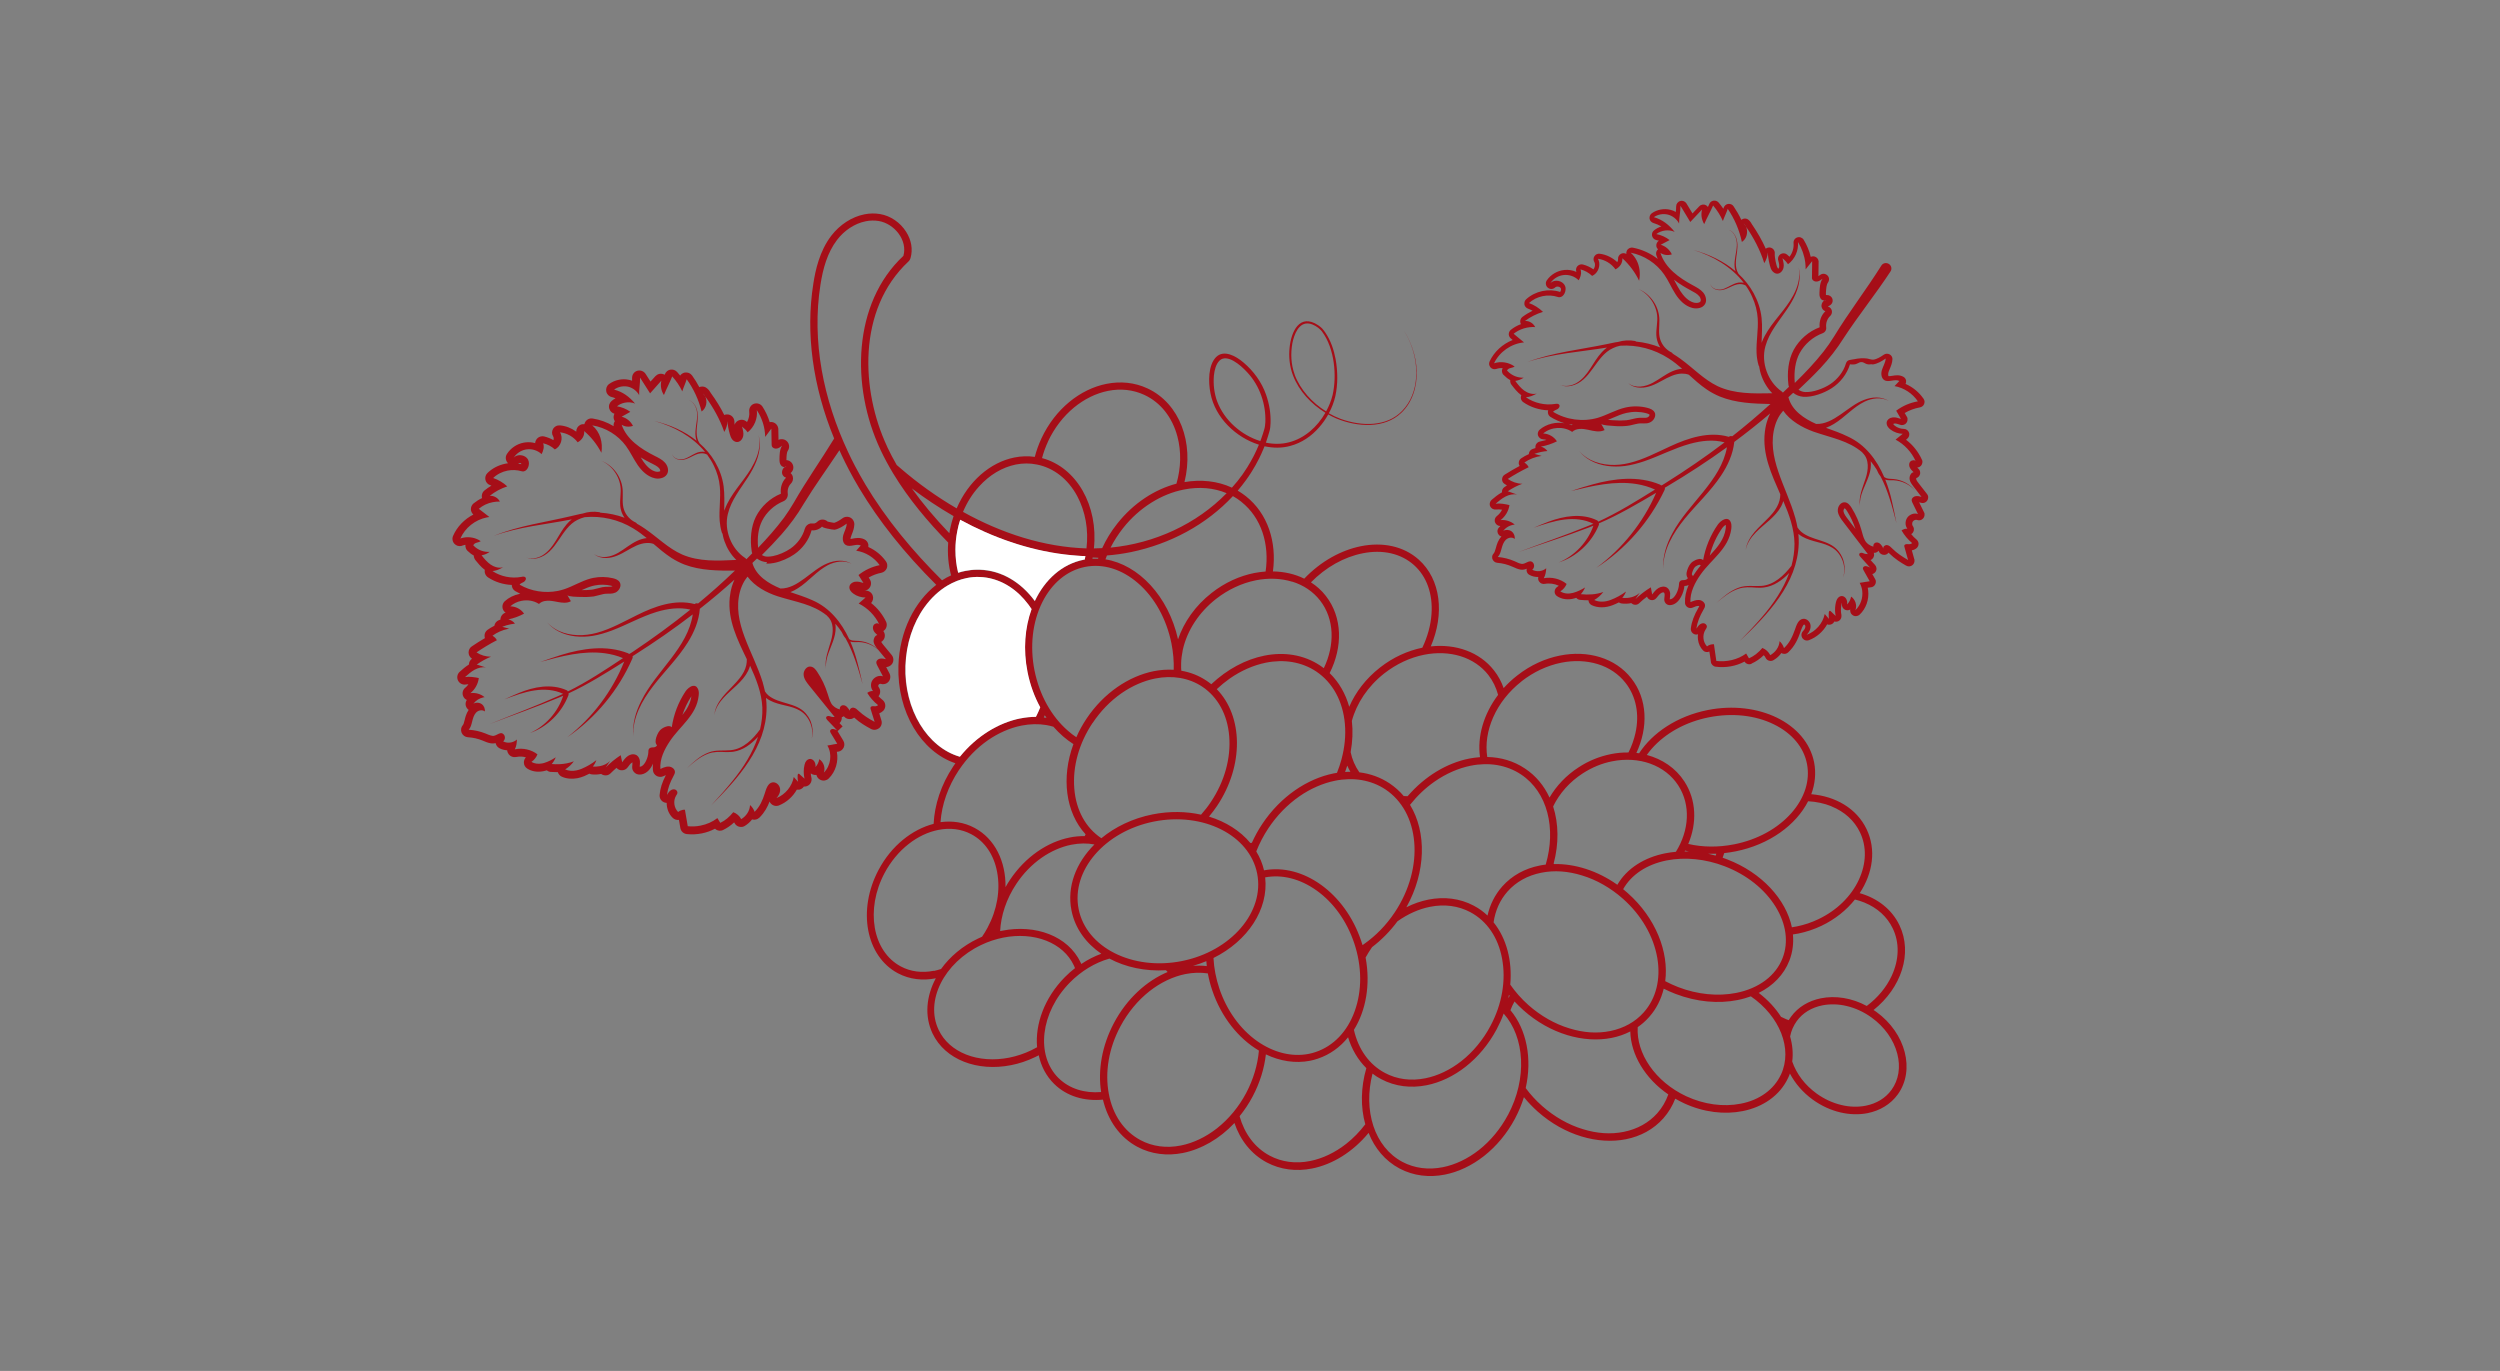 <?xml version="1.0" encoding="UTF-8"?>
<svg id="Livello_1" data-name="Livello 1" xmlns="http://www.w3.org/2000/svg" viewBox="0 0 283.46 155.44">
  <rect x="0" y="0" width="283.46" height="155.44" fill="#808080" stroke="none"/>
  <defs>
    <style>
      .cls-1 {
        fill: none;
      }

      .cls-2 {
        fill: #fff;
      }

      .cls-3 {
        fill: #a60e18;
      }
    </style>
  </defs>
  <path class="cls-1" d="M123.86,63.34c.21-.01,.43-.01,.64,0,.01-.04,.03-.07,.04-.11-.22,0-.44-.01-.65-.03,0,.02,0,.04-.01,.06,0,.03-.01,.05-.02,.08Z"/>
  <path class="cls-1" d="M124.87,95.01s.01,0,.02,.01c1.56-1.28,3.54-2.25,5.8-2.7,1.92-.38,3.79-.35,5.5,.03,.4-.45,.77-.93,1.12-1.45,1.55-2.32,2.28-4.98,2.07-7.47-.21-2.43-1.29-4.41-3.05-5.59-.76-.5-1.6-.84-2.52-.99-.9-.15-1.85-.13-2.81,.06-1.31,.26-2.63,.84-3.83,1.67-1.27,.88-2.37,2.02-3.27,3.37-1.55,2.32-2.28,4.98-2.07,7.47,.21,2.43,1.29,4.41,3.05,5.59Z"/>
  <path class="cls-1" d="M161.96,101.99c1.77-.35,3.55-.16,5.14,.69,.58,.31,1.1,.69,1.56,1.12,.28-1.22,.83-2.35,1.67-3.3,1.12-1.25,2.59-2.04,4.24-2.37,.23-.05,.46-.08,.69-.11,1.2-4.08,.21-8.2-2.8-10.22-.81-.54-1.71-.9-2.7-1.06-.96-.16-1.97-.14-3.01,.07-1.39,.28-2.81,.9-4.08,1.79-1.05,.73-1.98,1.62-2.8,2.65,1.9,3.12,1.82,7.62-.41,11.62,.81-.41,1.66-.7,2.5-.87Z"/>
  <path class="cls-1" d="M118.66,81.37c-.07-.09-.13-.19-.2-.29-.04,.08-.08,.17-.11,.25,.1,.01,.21,.02,.31,.04Z"/>
  <path class="cls-1" d="M142.55,99.03c-.87-4.36-6.12-7-11.7-5.89s-9.41,5.57-8.54,9.93,6.12,7,11.7,5.89,9.41-5.57,8.54-9.93Z"/>
  <path class="cls-1" d="M122.05,83.59c.32-.71,.7-1.42,1.15-2.1,1.96-2.94,4.8-4.83,7.63-5.39,.76-.15,1.52-.21,2.26-.16,.03-.98-.06-1.99-.26-3-.55-2.77-1.9-5.19-3.8-6.83-1.84-1.59-3.97-2.24-6-1.83s-3.75,1.83-4.84,4c-1.12,2.24-1.44,5-.88,7.77s1.9,5.19,3.8,6.83c.31,.27,.62,.5,.94,.72Z"/>
  <path class="cls-1" d="M136.79,108.97c-.48,.2-.99,.38-1.51,.53,.52-.04,1.05-.03,1.56,.03-.02-.19-.04-.37-.05-.55Z"/>
  <path class="cls-1" d="M142.53,118c1.86,1.33,3.95,1.85,5.88,1.46,.26-.05,.53-.12,.78-.21,2.01-.67,3.57-2.31,4.41-4.6,.86-2.36,.84-5.11-.05-7.76-.83-2.47-2.35-4.59-4.27-5.96-1.84-1.32-3.91-1.84-5.82-1.48,.41,3.64-2,7.22-5.86,9.14,.06,1.14,.28,2.29,.66,3.43,.83,2.47,2.35,4.59,4.27,5.96Z"/>
  <path class="cls-1" d="M124.1,95.74c-.82-.16-1.7-.16-2.62,.03-1.14,.23-2.31,.74-3.36,1.47-1.12,.78-2.08,1.77-2.87,2.96-1.14,1.71-1.75,3.59-1.84,5.36,.07-.02,.14-.03,.21-.04,3.81-.76,7.48,.6,8.91,3.59,.03,.06,.06,.12,.08,.18,.73-.49,1.49-.87,2.27-1.16-1.74-1.19-2.97-2.88-3.38-4.9-.54-2.69,.51-5.41,2.6-7.49Z"/>
  <path class="cls-1" d="M173.31,113.93c1.37,1.22,2.98,2.13,4.64,2.64,1.59,.48,3.2,.59,4.65,.3s2.83-1.03,3.78-2.11c1.41-1.58,1.95-3.78,1.54-6.18-.43-2.47-1.81-4.85-3.9-6.71-1.37-1.22-2.98-2.13-4.64-2.64-1.59-.48-3.2-.59-4.65-.3s-2.83,1.03-3.78,2.11c-.88,.99-1.4,2.2-1.59,3.5,1.47,1.83,2.13,4.37,1.89,7.06,.57,.83,1.26,1.61,2.06,2.32Z"/>
  <path class="cls-1" d="M157.01,121.62c1.36,.72,2.95,.93,4.59,.61,1.41-.28,2.83-.96,4.09-1.95,1.32-1.04,2.46-2.41,3.29-3.98,1.31-2.46,1.78-5.18,1.32-7.64-.45-2.4-1.72-4.26-3.59-5.26-1.36-.72-2.95-.93-4.59-.61-1.26,.25-2.52,.82-3.68,1.64-.85,1.15-1.82,2.14-2.88,2.93-.27,.38-.51,.78-.74,1.19,.56,3.04,.03,5.98-1.33,8.18,.51,2.21,1.74,3.94,3.51,4.88Z"/>
  <path class="cls-1" d="M152.52,87.51c.2-.01,.4-.02,.6-.02-.13-.23-.25-.46-.35-.7-.07,.24-.16,.48-.25,.72Z"/>
  <path class="cls-1" d="M149.23,76.13c-.81-.54-1.71-.9-2.7-1.06-.96-.16-1.97-.14-3.01,.07-1.39,.28-2.81,.9-4.08,1.79-.52,.36-1.02,.77-1.48,1.21,2.98,3.08,3.1,8.65,.04,13.23-.29,.43-.59,.84-.92,1.22,1.91,.58,3.55,1.62,4.69,2.99,.06,0,.11-.01,.17-.02,.33-.73,.72-1.45,1.19-2.15,2.08-3.12,5.09-5.12,8.1-5.72,.12-.02,.24-.05,.36-.06,.21-.51,.38-1.03,.52-1.55,.36-1.34,.49-2.68,.38-3.97-.22-2.59-1.38-4.71-3.26-5.97Z"/>
  <path class="cls-1" d="M154.4,88.43c-.96-.16-1.97-.14-3.01,.07-1.39,.28-2.81,.9-4.08,1.79-1.35,.94-2.53,2.15-3.48,3.59-.56,.84-1.02,1.73-1.38,2.64,.4,.66,.7,1.38,.88,2.14,4.41-.83,9.19,2.55,11.01,7.99,.06,.16,.11,.33,.16,.49,.06-.04,.12-.08,.17-.12,1.35-.94,2.53-2.15,3.48-3.59,.84-1.25,1.45-2.6,1.83-4,.36-1.34,.49-2.68,.38-3.97-.22-2.59-1.38-4.71-3.26-5.97-.81-.54-1.71-.9-2.7-1.06Z"/>
  <path class="cls-1" d="M143.01,49.72c.13-.34,.23-.7,.34-1.05,.08-.26,.1-.53,.12-.81,.08-1.97-.61-4.09-2.04-5.63-.46-.5-.99-.98-1.57-1.31-.53-.31-1.16-.46-1.58-.04-.42,.42-.57,1.06-.64,1.67-.1,.97,.02,2.01,.37,2.98,.81,2.15,2.77,3.83,4.89,4.49l.11-.29Z"/>
  <path class="cls-1" d="M171.09,112.79c-.02,.12-.05,.25-.08,.37,.05-.09,.11-.18,.16-.27-.03-.04-.06-.07-.08-.11Z"/>
  <path class="cls-1" d="M79.91,45.01c-.07-.13-.16-.26-.27-.36,.09,.12,.18,.24,.27,.36Z"/>
  <path class="cls-1" d="M92.06,76.79s.05,.08,.08,.12c-.02-.04-.05-.08-.08-.12Z"/>
  <path class="cls-1" d="M89.12,52.97s-.03,0-.05,0c-.05,.01-.1,.03-.15,.06,.02,0,.04,0,.06,0,.05,0,.09-.03,.13-.06Z"/>
  <path class="cls-1" d="M151.11,44.78c.48-2.11,.24-5.25-1.2-7.17l-.08-.1s-.05-.06-.08-.09c-.36-.35-.83-.63-1.29-.72-1.21-.2-1.73,1.27-1.92,2.25-.21,1.14-.16,2.38,.27,3.54,.66,1.74,2,3.2,3.57,4.17,.33-.6,.58-1.23,.74-1.88Z"/>
  <path class="cls-1" d="M74.38,53.46c.11,.02,.22,.02,.32,0s.15-.06,.16-.07c.02-.03,0-.2-.14-.34-.19-.21-.51-.37-.85-.54l-.07-.03c-.36-.18-.75-.39-1.15-.64,.09,.15,.19,.3,.28,.45,.31,.46,.82,1.03,1.45,1.17Z"/>
  <path class="cls-1" d="M84.01,64.07s0,0-.01,0c0,0,0,0,0,.01,0,0,0,0,0,0Z"/>
  <path class="cls-1" d="M196.81,96.53c-.44,.09-.87,.15-1.3,.2-.07,.17-.13,.34-.18,.52,.18,.06,.36,.13,.54,.2,3.92,1.51,6.65,4.55,7.31,7.69,.19-.03,.38-.06,.57-.1,.83-.17,1.65-.44,2.44-.82,2.08-.99,3.7-2.58,4.59-4.48,.86-1.84,.9-3.75,.12-5.37-.63-1.32-1.75-2.34-3.23-2.94-.81-.33-1.71-.52-2.65-.57-1.37,2.69-4.4,4.91-8.21,5.68Z"/>
  <path class="cls-1" d="M190.28,111.91c2.18,.84,4.51,1.07,6.58,.66,2.57-.51,4.49-1.96,5.26-3.96,.69-1.79,.41-3.84-.78-5.79-1.23-2.01-3.29-3.65-5.79-4.61-2.18-.84-4.51-1.07-6.58-.66-2.26,.45-4.02,1.62-4.93,3.26,.18,.14,.35,.29,.53,.45,3.16,2.81,4.66,6.66,4.24,9.98,.47,.25,.96,.48,1.47,.67Z"/>
  <path class="cls-1" d="M77.37,81.06c.52-.65,.91-1.31,1.02-2.12-.43,.66-.77,1.38-1.02,2.12Z"/>
  <path class="cls-1" d="M59.09,52.55s-.13-.08-.24-.06c-.03,0-.05,.02-.05,.02-.01,.02-.03,.03-.05,.04,.11,.02,.22,.04,.34,.07,0-.03,0-.05,0-.07Z"/>
  <path class="cls-1" d="M67.26,66.83c.14-.03,.29-.07,.45-.11,.18-.05,.36-.1,.56-.14h0c.25-.05,.48-.05,.68-.05,.14,0,.27,0,.36-.02,.03,0,.06-.02,.09-.03,.01,0,.02-.01,.04-.02-.04-.01-.09-.03-.16-.05-.6-.14-1.24-.15-1.85-.03-.09,.02-.18,.04-.26,.06-.41,.11-.81,.28-1.23,.47,.38,.01,.76,0,1.14-.05,.06,0,.11-.02,.18-.03Z"/>
  <path class="cls-1" d="M85.23,64c.4,1.46,1.84,2.35,3.19,2.9,1.98,.03,3.51-2.13,5.28-2.84,.87-.37,1.94-.48,2.78,.03-.85-.43-1.88-.26-2.69,.16-1.27,.66-2.16,1.83-3.37,2.6-.27,.18-.57,.34-.88,.46,.83,.28,1.69,.55,2.48,.91,1.97,.85,3.31,2.52,4.19,4.42,.03,.02,.06,.04,.1,.06,.09,.05,.19,.08,.3,.1,.21,.04,.45,.02,.68,.04,.94,.07,1.83,.52,2.43,1.22-.63-.67-1.53-1.07-2.44-1.09-.22,0-.46,.02-.7,0-.08,0-.17-.03-.25-.06,.34,.77,.61,1.58,.81,2.38,.22,.81,.41,1.64,.59,2.46-.5-1.77-1.03-3.59-1.93-5.2-.19-.21-.33-.47-.45-.73-.2-.3-.42-.59-.66-.87-.02-.02-.03-.04-.05-.05,.08,.54,.01,1.11-.15,1.62-.34,1.15-1.04,2.24-.91,3.48-.2-1.08,.27-2.14,.56-3.16,.28-.95,.37-2.11-.42-2.82-.02-.02-.04-.05-.06-.07-1.6-1.28-3.44-1.5-5.53-2.16-1.29-.42-2.62-1.14-3.45-2.24-.09,.11-.18,.23-.25,.34-.04,.06-.08,.11-.11,.17-.21,.36-.38,.75-.49,1.16-.96,3.56,1.47,6.81,2.55,10.25,.02,.03,.03,.07,.03,.11,.1,.33,.19,.66,.25,.99,.11,.17,.25,.33,.4,.46,1.22,.99,3.09,.78,4.19,1.99,.03,.03,.08,.08,.1,.12,.16,.2,.31,.42,.42,.65l.06,.14,.05,.14c.09,.24,.15,.49,.17,.75,.04,.41,0,.82-.12,1.21,.02-.09,.05-.21,.06-.3,.11-.69-.05-1.42-.41-2.02-.7-1.17-1.82-1.36-3.04-1.65-.6-.15-1.23-.34-1.73-.73-.01-.01-.03-.02-.04-.03,.05,.36,.07,.71,.07,1.08,0,4.53-3.27,8.08-6.28,11.1,.83-.91,1.66-1.83,2.44-2.79,1.2-1.48,2.27-3.16,2.87-4.98-.38,.42-.81,.8-1.29,1.11-.45,.29-.95,.5-1.48,.58-.31,.05-.63,.05-.95,.04-.64-.03-1.28-.05-1.89,.17-.95,.34-1.72,1.02-2.47,1.68,.74-.71,1.52-1.45,2.51-1.81,.79-.32,1.65-.17,2.47-.25,1.43-.15,2.53-1.25,3.33-2.36,.19-.81,.29-1.64,.26-2.49-.08-1.68-.69-3.22-1.39-4.73-.06,.21-.13,.41-.23,.6-.62,1.24-1.84,2.02-2.75,3.01-.51,.56-.95,1.22-1.08,1.99,.02-.19,.06-.38,.11-.57,.47-1.51,1.86-2.44,2.79-3.64,.34-.44,.62-.92,.73-1.46,.05-.22,.07-.44,.06-.67-1.06-2.22-2.17-4.43-1.94-6.96,.02-.24,.06-.5,.11-.74,.03-.14,.08-.35,.12-.49,.08-.28,.18-.56,.31-.83-1.27,1.15-2.58,2.25-3.93,3.31-.1,1.37-.65,2.67-1.37,3.82-1.12,1.8-2.65,3.28-3.93,4.95-1.25,1.64-2.35,3.57-2.24,5.7-.14-1.41,.28-2.82,.92-4.06,1.65-3.34,5.27-5.99,5.82-9.78-2.12,1.62-4.32,3.15-6.57,4.58-.08,.05-.17,.11-.25,.16,.02,.08,.02,.17-.02,.25-1.58,3.63-4.19,6.76-7.4,8.95,2.89-2.25,5.13-5.26,6.47-8.59-2.05,1.3-4.12,2.6-6.32,3.61,.02,.05,.02,.12,0,.19-.74,1.99-2.39,3.61-4.38,4.31,1.78-.81,3.19-2.39,3.78-4.23-.19,.08-.38,.16-.58,.24-2.56,1.07-5.18,1.97-7.76,2.97,2.56-1.05,5.16-2.01,7.69-3.14,.21-.09,.43-.19,.64-.29-.98-.48-2.14-.54-3.22-.39-1.18,.17-2.32,.6-3.44,1.02,.55-.25,1.09-.51,1.65-.73,1.69-.69,3.67-1.09,5.41-.31,.07,.04,.12,.09,.14,.14,2.18-1.07,4.22-2.43,6.25-3.78-.64-.28-1.34-.46-2.05-.55-2.48-.34-4.96,.34-7.34,.99,.79-.28,1.58-.56,2.38-.8,2.43-.75,5.12-1.15,7.56-.2,.04,.02,.08,.04,.12,.07,.03,0,.06,0,.09,0,.12-.08,.24-.16,.36-.23,2.24-1.5,4.42-3.09,6.52-4.78-1.26-.31-2.59-.12-3.82,.26-1.77,.54-3.38,1.47-5.11,2.12-.7,.26-1.42,.48-2.16,.6-1.29,.2-2.66,.09-3.84-.5-.5-.25-.95-.6-1.3-1.03,.37,.41,.83,.74,1.33,.97,1.34,.61,2.9,.59,4.3,.21,1.61-.44,3.05-1.27,4.54-2,2-1,4.3-1.84,6.54-1.26,.07-.06,.16-.1,.26-.09,.05,0,.09,.01,.13,.03,1.44-1.19,2.83-2.44,4.18-3.73-1.91,.01-3.88,0-5.7-.68-.53-.2-1.05-.46-1.51-.77-.72-.46-1.38-1.02-2.02-1.58-.25-.09-.53-.12-.8-.1-.8,.05-1.48,.44-2.19,.85-.72,.42-1.5,.84-2.36,.85-.5,.01-1.02-.12-1.4-.46,.82,.6,1.94,.34,2.76-.14,.72-.42,1.36-.97,2.12-1.34,.34-.16,.72-.28,1.1-.32-.49-.4-1-.79-1.55-1.11-1.63-.99-3.58-1.45-5.48-1.26-.28,.07-.55,.17-.81,.3-1.94,.96-2.32,3.79-4.54,4.35-.42,.1-.88,.09-1.28-.08,.61,.23,1.29,.09,1.84-.24,1.33-.8,1.76-2.4,2.75-3.53,.17-.2,.36-.39,.57-.55-2.96,.57-5.99,.84-8.84,1.87,2.83-1.16,5.89-1.55,8.85-2.26,.22-.06,.68-.16,.9-.21,.11-.02,.21-.04,.32-.06,.6-.2,1.24-.26,1.88-.16,.06,.01,.1,.03,.14,.06,.93,.06,1.86,.26,2.74,.58-.17-.25-.3-.52-.39-.81-.22-.72-.06-1.5-.05-2.22,.04-1.44-.87-2.84-2.18-3.43,.68,.26,1.28,.74,1.7,1.35,.43,.6,.69,1.34,.71,2.09,.03,.71-.09,1.45,.15,2.12,.22,.63,.72,1.18,1.33,1.44,.06,.03,.1,.08,.13,.13,.31,.17,.61,.36,.9,.56,1.43,.97,2.65,2.23,4.24,2.94,1.91,.82,4.03,.71,6.07,.61,.02,0,.04,0,.06,0-.6-.58-1.06-1.32-1.34-2.11-.02-.06-.09-.26-.1-.31-.02-.09-.06-.23-.08-.32-.02-.08-.03-.15-.04-.23-.03-.03-.06-.08-.08-.13-.14-.43-.21-.89-.25-1.33-.1-1.29,.13-2.59,.02-3.86-.07-.83-.32-1.65-.68-2.4-.22-.45-.47-.86-.76-1.25-.19-.12-.45-.17-.68-.15-.41,.02-.77,.22-1.13,.4-.37,.18-.77,.38-1.19,.35-.41-.02-.87-.23-.96-.67,.14,.53,.78,.68,1.26,.58,.5-.12,.92-.44,1.39-.66,.31-.15,.71-.23,1.07-.16-1.43-1.75-3.55-2.9-5.73-3.5,1.7,.4,3.39,1.13,4.77,2.23-.05-.16-.09-.32-.11-.48-.1-.79,.18-1.62,.18-2.41,0-.67-.27-1.43-.92-1.7,.22,.08,.41,.22,.55,.4,.45,.55,.49,1.31,.41,1.99-.08,.84-.26,1.78,.24,2.5,.68,.6,1.28,1.3,1.74,2.09,.5,.85,.85,1.8,.98,2.79,.12,.91,.06,1.86,.07,2.77,.02-.05,.03-.1,.05-.14,.65-1.76,2.04-3.07,2.99-4.65,.5-.84,.91-1.78,.95-2.78,.02-.33-.02-.66-.09-.99,.09,.32,.14,.65,.14,.99,0,1.36-.63,2.62-1.34,3.74-.86,1.34-1.91,2.61-2.29,4.18-.46,1.85,.39,3.97,1.96,5,.05,.03,.1,.08,.13,.13,0,0,.01,0,.02,0,.22-.22,.44-.44,.65-.66-.03-.08-.05-.16-.06-.24-.19-1.29-.11-2.76,.48-3.92,.59-1.17,1.62-2.11,2.83-2.6-.09-.65,.12-1.36,.59-1.82-.28-.07-.48-.36-.46-.65,.02-.22,.13-.44,.3-.55-.16,0-.33-.08-.42-.21-.14-.19-.17-.44-.16-.67,.02-.53,.02-1.11,.3-1.55-.18,.14-.37,.28-.59,.33,0,0,0,0,0,0-.23,.04-.5-.05-.57-.27-.02-.07-.03-.15-.03-.22-.01-.59-.02-1.18-.03-1.77-.23,.31-.47,.63-.7,.94-.02-1.09-.35-2.13-.95-3.04,.12,.94-.29,1.94-1.04,2.52-.18-.26-.38-.46-.64-.65,.1,.35,.21,.71,.14,1.07-.06,.31-.29,.61-.59,.67-.04,0-.09,.01-.14,.01-.21-.01-.4-.14-.53-.31-.13-.17-.2-.37-.26-.58-.13-.47-.26-.99-.25-1.48-.04,.43-.17,.85-.38,1.23-.49-1.43-1.26-2.81-2.16-4.03,.28,.57,.13,1.36-.41,1.71-.31-1.31-.89-2.57-1.69-3.66-.14,.48-.36,.9-.5,1.38-.3-.62-.68-1.2-1.14-1.7-.29,.73-.65,1.38-.94,2.11-.32-.47-.42-1.08-.29-1.63-.43,.48-.85,.96-1.28,1.44-.38-.6-.76-1.19-1.14-1.79,.03,.66-.13,1.33-.1,1.99-.26-.48-.74-.84-1.28-.96-.26-.06-.53-.06-.79,0-.28,.06-.54,.17-.77,.34,.98,.24,1.72,.81,2.38,1.58-.37-.15-.78-.18-1.17-.1-.32,.06-.63,.2-.88,.41,.54,.09,1.06,.31,1.51,.63-.33,.18-.65,.37-.98,.55,.55,.15,1.03,.53,1.28,1.04-.07,.02-.15,.04-.22,.06-.37,.07-.72,.02-1.06-.18,.57,1.66,2.17,2.73,3.74,3.52,.42,.21,.85,.42,1.17,.77,.31,.35,.47,.88,.24,1.29-.15,.27-.42,.42-.72,.48-.21,.04-.44,.04-.66,0-.83-.18-1.48-.81-1.96-1.51-.48-.7-.83-1.48-1.33-2.16-.91-1.23-2.31-2.09-3.82-2.33,.91,.75,1.24,1.95,1.04,3.11-.48-.93-1.15-1.78-1.95-2.46,.06,.54-.26,1-.74,1.27-.47-.63-1.22-1.05-2-1.13,.4,.65,.1,1.62-.59,1.94-.37-.34-.84-.58-1.33-.7,.17,.39,.03,.85-.17,1.23-.44-.41-1.07-.62-1.67-.54-.05,0-.09,.01-.14,.02-.55,.11-1.05,.45-1.35,.92,.13-.14,.3-.22,.49-.26,.43-.09,.93,.1,1.14,.5,.25,.48-.03,1.22-.49,1.32-.08,.02-.17,.01-.26-.02-.51-.16-1.06-.18-1.58-.07-.61,.12-1.18,.41-1.63,.84,.59,.2,1.14,.52,1.6,.95-.72,.24-1.4,.6-1.99,1.07,.47-.04,.95,.23,1.15,.65-.27-.01-.54,.01-.81,.07-.58,.12-1.12,.37-1.58,.75,.4,.31,.8,.62,1.2,.93-.1,.01-.2,.03-.3,.05-1.3,.26-2.46,1.18-2.99,2.39,.12-.04,.24-.08,.36-.1,.67-.13,1.39,0,1.95,.4-.34,.22-.64,.11-.85,.46-.03,.05,.09,.02,.06,.07,.47,.47,1.15,.73,1.81,.68-.25,.19-.55,.32-.86,.38-.02,0-.04,0-.07,.01,.31,.39,.63,.78,1.04,1.06,.38,.26,.85,.4,1.29,.32,.04,0,.08-.02,.12-.03-.31,.19-.64,.34-.99,.41-.07,.01-.14,.03-.22,.03,.96,.63,2.16,.87,3.28,.66,.16-.03,.36-.06,.46,.06,.13,.16,0,.4-.18,.51-.17,.11-.36,.16-.49,.31,1.3,.75,2.88,1,4.35,.71,.23-.05,.46-.1,.68-.18,1.04-.34,1.98-.95,3.04-1.23,.1-.03,.21-.05,.31-.07,.72-.14,1.48-.13,2.2,.04,.3,.07,.62,.19,.78,.46,.24,.41-.06,.97-.49,1.17-.09,.04-.18,.07-.28,.09-.34,.07-.69,0-1.05,.07,0,0,0,0,0,0-.34,.07-.66,.18-1.01,.25-.08,.02-.16,.03-.24,.04-.51,.06-1.02,.07-1.53,.04-.22-.01-1.22-.01-1.34-.2,.15,.23,.25,.46,.4,.69-.13,.07-.26,.11-.39,.14-.46,.09-.97-.02-1.45-.12-.37-.07-.78-.12-1.14-.04-.24,.05-.47,.15-.64,.33-.58-.37-1.31-.48-1.99-.35-.47,.09-.91,.3-1.26,.62,.62,0,1.22,.32,1.56,.83-.56,.3-1.16,.52-1.78,.65,.29,.07,.56,.24,.75,.48-.15,.02-.31,.04-.46,.07-.34,.07-.67,.16-.99,.29,.27,.07,.53,.14,.8,.21-.05,0-.1,.02-.15,.03-.63,.13-1.23,.39-1.75,.77,.23,.15,.36,.27,.5,.51-.79,.42-1.56,.88-2.31,1.38,.48,.32,1.06,.5,1.64,.49-.57,.23-1.11,.53-1.61,.89,.35,.11,.71,.23,1.06,.34-.22-.04-.44-.04-.65,0-.23,.05-.45,.13-.66,.25-.4,.22-.74,.52-1.08,.83,.49-.08,1.07,0,1.56,.11-.08,.66-.43,1.29-.95,1.71,.57-.08,1.17,.1,1.61,.46-.04,0-.09,.01-.13,.02-.45,.09-.87,.35-1.14,.72,.08-.05,.17-.08,.26-.1,.23-.05,.47,0,.66,.13,.27,.18,.42,.53,.37,.85-.15-.13-.34-.16-.53-.12-.17,.03-.34,.12-.46,.25-.25,.27-.36,.64-.44,1-.09,.36-.14,.67-.39,.94,.66,.04,1.32,.18,1.93,.44,.24,.1,.48,.21,.74,.25,.06,0,.12,0,.19,0,.25-.05,.49-.25,.71-.29,.13-.02,.25,0,.37,.11,.22,.21,.2,.63-.04,.81,.28,.14,.6,.18,.9,.12,.24-.05,.48-.16,.66-.33-.02,.41-.06,.76-.24,1.12,.03,0,.05-.01,.08-.02,.85-.17,1.81,.05,2.49,.58-.13,.35-.37,.65-.68,.85,.36,.23,.8,.27,1.22,.18,.07-.01,.14-.03,.21-.05,.47-.14,.91-.37,1.32-.64-.11,.28-.26,.53-.45,.76,.57,.05,1.15,.03,1.71-.08,.27-.05,.54-.13,.8-.23-.26,.37-.6,.69-.99,.92,.4,.18,.85,.2,1.29,.11,.2-.04,.4-.1,.58-.18,.59-.25,1.17-.58,1.67-.98-.08,.26-.22,.51-.4,.72,.26,.03,.54,.02,.8-.04,.43-.09,.84-.28,1.15-.59-.16,.24-.32,.49-.48,.73,.51-.52,1.08-.98,1.69-1.38,.06,.28,.11,.52,.17,.8,.2-.28,.41-.56,.69-.74,.11-.07,.24-.12,.37-.15,.21-.04,.42-.02,.59,.1,.22,.15,.34,.42,.36,.69,.02,.2-.02,.4-.03,.6,.03,0,.05,0,.08,0,.54-.11,.88-1.12,.9-1.59,0-.16,0-.35,.11-.47,.06-.06,.13-.09,.22-.11s.17-.02,.25-.02c.03,0,.06,0,.09-.01,.14-.03,.27-.1,.32-.23-.23-.22-.18-.59-.09-.89,.11-.37,.29-.74,.6-.96,.17-.12,.41-.25,.65-.3,.2-.04,.38-.02,.51,.11,.21-1.44,.74-2.83,1.54-4.04,.17-.26,.52-.58,.84-.65,.23-.04,.44,.03,.59,.34,.11,.23,.11,.5,.08,.76-.23,2.23-2.13,3.45-3.28,5.19-.61,.93-1.14,2.02-1.06,3.13,.21-.1,.43-.2,.66-.25,.1-.02,.2-.03,.31-.02,.34,.02,.68,.28,.68,.62,0,.17-.1,.33-.18,.48-.36,.67-.65,1.36-.71,2.11,.09-.16,.19-.32,.32-.45,.09-.09,.21-.15,.34-.18,.05-.01,.11-.01,.17,0,.18,.03,.35,.19,.34,.37,0,.13-.09,.25-.16,.36-.34,.57-.24,1.38,.24,1.84,.14-.12,.32-.2,.5-.24,.09-.02,.18-.03,.27-.02,.09,.6,.23,1.27,.32,1.87,.48,.05,.98,.02,1.46-.07,.69-.14,1.35-.42,1.9-.85,.11,.18,.22,.36,.33,.54,.59-.28,1.07-.7,1.47-1.21,.39,.13,.71,.42,.9,.79,.57-.34,.98-.94,1-1.6,.24,.2,.42,.47,.52,.77,.61-.6,.9-1.29,1.15-2.08,.16-.51,.34-1.15,.86-1.26,0,0,0,0,.01,0,.4-.07,.79,.28,.86,.68,.07,.4-.12,.81-.4,1.1,1-.39,1.77-1.33,1.96-2.39,.16,.19,.33,.35,.49,.54-.05-.24-.07-.49-.05-.73,0-.07,.03-.17,.1-.18,0,0,.01,0,.02,0,.04,0,.07,.03,.1,.06,.19,.19,.37,.31,.56,.5-.12-.51-.13-1.05,0-1.57,.09-.41,.31-.61,.54-.66,.37-.07,.76,.28,.71,.91,.22-.25,.37-.56,.42-.89,.49,.31,.72,.97,.52,1.52,.8-.78,.97-2.11,.4-3.07,.13-.02,.27-.05,.41-.07,.1-.02,.2-.04,.3-.06,.14-.03,.28-.05,.41-.07-.24-.4-.48-.8-.72-1.19-.05-.08-.1-.17-.09-.27,.01-.11,.11-.19,.23-.21,.05,0,.1,0,.15,0,.16,.04,.34,.07,.46,.19-.38-.4-.77-.8-1.15-1.2-.08-.08-.16-.18-.14-.3,.02-.09,.09-.14,.18-.16,.08-.02,.18,0,.25,.02,.16,.07,.37,.1,.54,.09-.95-1.18-1.91-2.35-2.86-3.53-.3-.37-.61-.77-.66-1.24-.04-.41,.23-.88,.62-.95,.06-.01,.11-.01,.17,0,.33,.04,.57,.33,.75,.6,.51,.77,.91,1.6,1.18,2.48,.12,.37,.21,.75,.41,1.09,.19,.34,.61,.62,.99,.68-.08-.18,.06-.41,.26-.46,0,0,.02,0,.03,0,.19-.04,.38,.05,.51,.19,.14,.14,.24,.28,.31,.47-.06-.18,.11-.35,.3-.39,.04,0,.08-.01,.13,0,.23,.03,.41,.21,.58,.37,.53,.51,1.16,.89,1.81,1.24-.15-.48-.3-.96-.45-1.44-.02-.05-.03-.1-.02-.16,.02-.1,.11-.15,.21-.18,.06-.01,.12-.01,.18,0,.07,0,.15,0,.23,0,.1-.02,.19-.06,.24-.12-.49-.38-.91-.86-1.23-1.39,.13-.09,.28-.17,.44-.2,.07-.01,.14-.02,.21-.01-.28-.35-.3-.88-.04-1.25,.16-.23,.42-.39,.69-.45,.16-.03,.33-.03,.48,.03-.21-.41-.42-.81-.64-1.22-.06-.11-.12-.23-.11-.35,0-.22,.21-.39,.42-.43,0,0,.01,0,.02,0,.22-.04,.43,0,.65,.06-.31-.38-.63-.76-.94-1.14-.2-.24-.4-.49-.45-.8-.05-.3,.12-.74,.42-.8,0,0,0,0,0,0-.17-.15-.34-.32-.44-.52s-.11-.48,.05-.65c.07-.08,.17-.13,.28-.15,.14-.03,.27,0,.33,.12-.49-1.02-1.32-1.87-2.34-2.37,.26-.23,.52-.45,.78-.68-.49,0-.98-.15-1.38-.44-.26-.19-.5-.48-.45-.79,.04-.29,.32-.51,.61-.56,.02,0,.04,0,.05,0,.31-.04,.62,.05,.93,.14-.19-.3-.37-.6-.56-.9,.69-.56,1.52-.94,2.4-1.12-.62-.87-1.6-1.48-2.66-1.64,.17-.2,.35-.39,.52-.59-.52-.25-1.19,.24-1.69-.05-.38-.22-.41-.76-.28-1.18,.13-.42,.37-.81,.37-1.25-.37,.28-.89,.6-1.35,.69-.01,0-.03,0-.04,0-.14,.02-1.53-.22-1.38-.38-.2,.22-.47,.37-.77,.43-.15,.03-.3,.04-.44,.02-.3,1.1-1.02,2.07-1.96,2.72-.61,.42-1.47,.82-2.29,.98-.3,.06-.6,.09-.88,.08-.41-.02-.82-.17-1.14-.41,0,0,0,0,0,0-.17,.17-.35,.34-.52,.5Z"/>
  <path class="cls-1" d="M132.42,110.22c-.06-.07-.13-.14-.19-.2-2.36,.13-4.59-.36-6.41-1.32-1.63,.46-3.19,1.41-4.48,2.71-3.34,3.39-3.91,8.26-1.27,10.86,1.2,1.18,2.91,1.73,4.8,1.56-.37-2.46,.08-5.24,1.46-7.84,1.46-2.75,3.68-4.75,6.08-5.77Z"/>
  <path class="cls-1" d="M141.3,123.96c.82-1.55,1.32-3.2,1.45-4.82-2.3-1.37-4.26-3.78-5.29-6.83-.22-.64-.38-1.28-.5-1.92-.81-.12-1.66-.1-2.53,.07-1.41,.28-2.83,.96-4.09,1.95-1.32,1.04-2.46,2.41-3.29,3.98-1.31,2.46-1.78,5.18-1.32,7.64,.45,2.4,1.72,4.26,3.59,5.26,1.36,.72,2.94,.93,4.59,.61,1.41-.28,2.83-.96,4.09-1.95,1.32-1.04,2.46-2.41,3.29-3.98Z"/>
  <path class="cls-1" d="M152.88,117.62c-.9,1.11-2.05,1.96-3.42,2.42-.29,.1-.59,.18-.88,.24-1.68,.34-3.42,.06-5.02-.72-.18,1.59-.68,3.22-1.51,4.79-.43,.81-.92,1.55-1.47,2.22,.54,1.95,1.7,3.56,3.41,4.47,1.36,.72,2.95,.93,4.59,.61,1.41-.28,2.83-.96,4.09-1.95,.8-.63,1.53-1.38,2.16-2.21-.54-1.93-.52-4.15,.12-6.36-.96-.94-1.65-2.14-2.07-3.5Z"/>
  <path class="cls-1" d="M120.75,110.82c.37-.38,.77-.73,1.17-1.04-.04-.11-.09-.21-.14-.32-.6-1.26-1.68-2.22-3.12-2.79-1.44-.57-3.17-.69-4.88-.35-.86,.17-1.7,.45-2.51,.84-4.23,2.02-6.38,6.34-4.81,9.63,.6,1.26,1.68,2.22,3.12,2.79,1.44,.57,3.17,.69,4.88,.35,.86-.17,1.7-.45,2.51-.84,.22-.11,.44-.22,.65-.34-.24-2.62,.84-5.6,3.13-7.93Z"/>
  <path class="cls-1" d="M114.04,100.58c.16-.29,.33-.57,.52-.85,1.74-2.6,4.25-4.28,6.76-4.78,.57-.11,1.14-.17,1.7-.16,.03-.07,.07-.14,.1-.2-2.28-2.46-2.78-6.43-1.38-10.23-.82-.52-1.58-1.18-2.27-1.97-.26-.08-.52-.14-.8-.19-.9-.15-1.85-.13-2.81,.06-1.31,.26-2.63,.84-3.83,1.67-1.27,.88-2.37,2.02-3.27,3.37-1.23,1.84-1.94,3.88-2.08,5.9,1.34-.19,2.67,0,3.86,.65,2.32,1.23,3.56,3.83,3.51,6.72Z"/>
  <path class="cls-1" d="M110.91,106.41c.15-.07,.31-.14,.46-.21,.22-.33,.43-.66,.62-1.02,1.08-2.03,1.47-4.27,1.09-6.3-.37-1.96-1.41-3.49-2.93-4.3-1.11-.59-2.4-.76-3.74-.49-1.16,.23-2.32,.79-3.37,1.6-1.09,.86-2.03,1.99-2.72,3.28-2.2,4.14-1.37,8.89,1.84,10.6,1.11,.59,2.4,.76,3.74,.49,.27-.05,.54-.13,.81-.22,1-1.39,2.43-2.6,4.19-3.45Z"/>
  <path class="cls-1" d="M107.53,61.52c-2.34-2.4-4.51-4.98-6.24-7.84-.52-.86-1-1.74-1.43-2.66-.01-.02-.02-.05-.03-.07-3.35-7.13-3.14-16.56,2.62-21.94,.49-1.75-1-3.65-2.79-3.95-.5-.08-1-.07-1.48,.03-1.27,.25-2.45,1.07-3.25,2.11-1.11,1.44-1.6,3.27-1.88,5.06-1.02,6.43,.34,13.05,3.12,18.97,.25,.54,.52,1.07,.79,1.6,.36,.69,.75,1.38,1.15,2.05,2.4,4.01,5.4,7.61,8.72,10.91,.33-.21,.68-.4,1.03-.56-.3-1.16-.42-2.42-.33-3.72Z"/>
  <path class="cls-1" d="M209.4,114.07c-.94-.22-1.9-.25-2.77-.08-1.23,.25-2.23,.86-2.91,1.79-.38,.52-.63,1.11-.75,1.74,.27,.94,.36,1.9,.24,2.84,.48,1.4,1.44,2.67,2.75,3.62,.87,.63,1.82,1.07,2.82,1.31,.94,.22,1.9,.25,2.77,.08,1.23-.25,2.23-.86,2.91-1.79,.82-1.12,1.05-2.58,.65-4.1-.41-1.58-1.44-3.04-2.9-4.09-.87-.63-1.82-1.07-2.82-1.31Z"/>
  <path class="cls-1" d="M202.82,115.66c.07-.12,.15-.24,.24-.36,.82-1.13,2.04-1.84,3.41-2.12,1.63-.33,3.49-.04,5.2,.87,1.24-.93,2.21-2.1,2.83-3.42,.86-1.84,.9-3.75,.12-5.37-.63-1.32-1.75-2.34-3.23-2.94-.34-.14-.7-.25-1.06-.34-.96,1.2-2.24,2.24-3.79,2.98-.87,.41-1.75,.71-2.63,.88-.2,.04-.41,.08-.61,.1,.09,1-.03,2.01-.4,2.96-.63,1.62-1.87,2.87-3.48,3.67,1.04,.78,1.89,1.71,2.53,2.71,.18,.09,.37,.18,.56,.26,.1,.04,.2,.08,.31,.12Z"/>
  <path class="cls-1" d="M197.03,113.38c-2.15,.43-4.62,.23-7.04-.7-.46-.18-.9-.38-1.33-.59-.28,1.19-.83,2.29-1.66,3.22-.39,.44-.82,.82-1.29,1.14-.18,2.97,1.97,6.2,5.51,7.84,2.01,.94,4.2,1.23,6.17,.84,1.05-.21,1.98-.6,2.77-1.16,.79-.57,1.4-1.29,1.79-2.14,1.37-2.93-.15-6.63-3.41-8.88-.48,.18-.98,.32-1.51,.42Z"/>
  <path class="cls-1" d="M170.51,114.91c-.22,.6-.48,1.2-.79,1.78-1.84,3.45-4.87,5.73-7.95,6.35-1.77,.35-3.56,.16-5.14-.69-.35-.19-.68-.4-.99-.63-1.06,4.18,.21,8.31,3.39,10.01,1.36,.72,2.95,.93,4.59,.6,1.41-.28,2.83-.96,4.09-1.95,1.32-1.04,2.46-2.41,3.29-3.98,2.21-4.15,1.9-8.82-.49-11.5Z"/>
  <path class="cls-1" d="M184.87,116.95c-.66,.34-1.37,.58-2.11,.73-3.17,.63-6.97-.43-10-3.13-.36-.32-.7-.65-1.02-1-.18,.31-.34,.64-.46,.99,1.84,2.2,2.48,5.48,1.73,8.83,.53,.72,1.15,1.4,1.85,2.02,1.37,1.22,2.98,2.13,4.64,2.64,1.59,.48,3.2,.59,4.65,.3s2.83-1.03,3.78-2.11c.56-.63,.98-1.35,1.25-2.13-2.65-1.81-4.25-4.51-4.31-7.14Z"/>
  <path class="cls-1" d="M107.65,60.46c.02-.13,.05-.27,.07-.4,.11-.53,.24-1.05,.41-1.54-1.63-.93-3.22-1.98-4.73-3.14,1.18,1.66,2.59,3.34,4.25,5.08Z"/>
  <path class="cls-1" d="M150.75,76.3c1.06,1.03,1.81,2.34,2.22,3.82,.72-1.64,1.89-3.2,3.49-4.45,1.49-1.17,3.15-1.91,4.8-2.25,.59-1.24,.95-2.54,1.04-3.82,.16-2.29-.55-4.27-2-5.56-1.47-1.31-3.54-1.78-5.83-1.32-2.11,.42-4.16,1.58-5.85,3.29,.64,.41,1.21,.93,1.69,1.54,1.89,2.41,1.93,5.77,.43,8.75Z"/>
  <path class="cls-1" d="M190.99,88.6c1.36,2.1,1.43,4.71,.43,7.07,1.63,.38,3.43,.4,5.22,.04,2.62-.52,4.93-1.79,6.49-3.56,1.5-1.71,2.13-3.69,1.75-5.57s-1.71-3.47-3.75-4.47c-2.12-1.04-4.73-1.32-7.36-.8s-4.93,1.79-6.49,3.56c-.2,.23-.39,.47-.56,.71,1.75,.46,3.27,1.48,4.27,3.02Z"/>
  <path class="cls-1" d="M179.47,87.66c-1.49,.96-2.66,2.27-3.37,3.76,.63,1.95,.66,4.21,.06,6.47,.01,.02,.02,.04,.03,.06,2.36-.05,4.93,.74,7.19,2.35,1.08-1.86,3.06-3.1,5.44-3.57,.39-.08,.79-.14,1.2-.17,1.5-2.4,1.71-5.29,.27-7.52-.73-1.14-1.83-1.99-3.17-2.47-1.33-.48-2.83-.58-4.34-.27-1.17,.23-2.29,.69-3.32,1.36Z"/>
  <path class="cls-1" d="M125.52,62.98c-.06,.15-.12,.29-.17,.44,3.76,.61,7.16,4.19,8.23,9.07,.65-1.94,1.95-3.8,3.81-5.26,1.5-1.17,3.18-1.93,4.84-2.26,.43-.09,.86-.14,1.28-.17,.45-3.11-.47-6.1-2.75-7.9-.31-.24-.63-.46-.97-.65-3.03,3.26-7.13,5.43-11.56,6.35-.89,.18-1.8,.31-2.72,.38Z"/>
  <path class="cls-1" d="M156.98,76.33c-1.9,1.48-3.16,3.42-3.69,5.4,.13,1.13,.08,2.33-.14,3.54,.17,.82,.5,1.6,.99,2.29,1.22,.15,2.38,.55,3.42,1.25,.61,.41,1.15,.89,1.61,1.44,.15,.01,.29,.02,.44,.02,1.97-2.29,4.48-3.77,6.99-4.27,.41-.08,.81-.14,1.22-.16-.32-2.32,.41-4.89,2.05-7.06-.21-.83-.58-1.59-1.11-2.26-.78-1-1.87-1.73-3.15-2.13-1.27-.39-2.7-.45-4.14-.16-1.59,.32-3.14,1.04-4.49,2.1Z"/>
  <path class="cls-1" d="M168.64,85.81c1.53,.03,2.99,.45,4.28,1.31,1.23,.82,2.16,1.96,2.78,3.29,.77-1.32,1.89-2.52,3.32-3.44,1.15-.74,2.38-1.23,3.61-1.48,.68-.14,1.36-.2,2.02-.19,.36-.7,.62-1.44,.79-2.19,.48-2.14,.08-4.16-1.12-5.7-.78-1-1.87-1.73-3.15-2.13-1.27-.39-2.7-.45-4.14-.16-1.59,.32-3.14,1.04-4.49,2.1-2.92,2.29-4.35,5.67-3.9,8.58Z"/>
  <path class="cls-1" d="M137.89,67.88c-1.95,1.53-3.3,3.58-3.78,5.78-.12,.53-.18,1.06-.19,1.57,0,.15,0,.3,0,.45,0,.12,.01,.24,.02,.35,1.01,.17,1.97,.54,2.84,1.12,.2,.13,.38,.27,.56,.41,1.79-1.71,3.9-2.82,6.02-3.24,2.24-.45,4.47-.11,6.32,1.12,.14,.1,.28,.2,.42,.3,1.27-2.65,1.21-5.57-.43-7.68-.78-1-1.87-1.73-3.15-2.13-1.27-.39-2.7-.45-4.14-.16-1.59,.32-3.14,1.04-4.49,2.1Z"/>
  <path class="cls-1" d="M191.01,96.52c.15,0,.31,0,.46,0-.14-.03-.28-.06-.42-.1-.02,.03-.03,.06-.05,.09Z"/>
  <path class="cls-1" d="M122.15,56.25c-1.04-1.93-2.66-3.2-4.57-3.58-.79-.16-1.59-.15-2.39,0-1.54,.31-2.98,1.17-4.17,2.49-.76,.84-1.37,1.81-1.82,2.88,4.41,2.44,9.21,3.99,14,4.14,.24-2.12-.12-4.2-1.05-5.93Z"/>
  <path class="cls-1" d="M124.04,62.18c.31,0,.63-.01,.94-.03,.44-.96,1.01-1.9,1.71-2.78,1.84-2.33,4.25-3.87,6.71-4.53,.52-1.8,.56-3.65,.11-5.35-.58-2.19-1.91-3.86-3.74-4.71-1.26-.59-2.69-.74-4.13-.46-1.35,.27-2.69,.92-3.86,1.89-1.22,1.01-2.23,2.33-2.94,3.84-.29,.63-.52,1.27-.69,1.9,3.92,1.03,6.4,5.4,5.88,10.24Z"/>
  <path class="cls-1" d="M130.56,56.98c-1.22,.76-2.3,1.74-3.22,2.9-.55,.69-1.02,1.43-1.41,2.2,5.01-.49,9.75-2.67,13.16-6.17-1.45-.61-3.12-.76-4.86-.41-1.27,.25-2.5,.75-3.67,1.48Z"/>
  <path class="cls-1" d="M193.66,96.79c.29,.06,.58,.13,.87,.21,.02-.07,.04-.14,.07-.21-.32,.01-.63,.01-.94,0Z"/>
  <path class="cls-3" d="M212.43,114.52c3.15-2.51,4.46-6.43,2.94-9.61-.87-1.82-2.52-3.08-4.51-3.64,1.5-2.27,1.89-4.96,.78-7.26-1.12-2.34-3.51-3.73-6.27-3.96,.43-1.16,.56-2.4,.32-3.62-.88-4.42-6.29-7.07-12.08-5.92-3.44,.69-6.24,2.56-7.76,4.9-.1-.02-.2-.03-.31-.04,1.36-2.9,1.26-6.12-.57-8.45-1.83-2.34-4.95-3.22-8.1-2.59-1.66,.33-3.34,1.08-4.84,2.26-.57,.44-1.08,.92-1.54,1.43-.25-.71-.61-1.39-1.09-2-1.65-2.11-4.34-3.03-7.17-2.73,1.57-3.68,1.15-7.6-1.38-9.85-1.72-1.53-4.1-2-6.54-1.51-2.24,.45-4.54,1.7-6.43,3.68-1.07-.53-2.28-.8-3.55-.82,.45-3.34-.58-6.56-3.07-8.53-.29-.23-.6-.44-.92-.63,.33-.39,.64-.79,.94-1.2,.17-.22,.4-.58,.56-.82,.04-.05,.1-.16,.13-.21,.12-.21,.26-.43,.38-.64,.08-.15,.27-.52,.35-.66,.02-.03,.04-.08,.06-.11,.16-.34,.33-.68,.47-1.03l.15-.36c.98,.21,1.98,.22,2.91-.04,1.3-.34,2.43-1.12,3.29-2.12,.39-.44,.73-.93,1.02-1.45,.29,.16,.58,.31,.88,.44,2.48,1.03,5.52,1.17,7.39-.61,1.25-1.17,1.83-2.97,1.76-4.79-.03-.87-.2-1.74-.5-2.59-.24-.67-.55-1.33-.93-1.94,.18,.31,.36,.63,.51,.95,1.3,2.75,1.23,6.14-.73,8.14-1.73,1.8-4.56,1.78-6.98,.9-.45-.17-.9-.38-1.33-.63,.33-.61,.58-1.26,.74-1.95,.29-1.34,.28-2.77,.03-4.18-.2-1.06-.55-2.12-1.18-3.04-.11-.15-.22-.31-.35-.45-.14-.14-.29-.25-.44-.36-2.12-1.41-3.07,.73-3.25,2.52-.11,1.03-.01,2.12,.38,3.15,.68,1.79,2.07,3.26,3.68,4.25-.92,1.61-2.38,2.91-4.13,3.35-.84,.22-1.74,.22-2.62,.04l.06-.18c.13-.35,.23-.73,.34-1.09,.09-.3,.12-.63,.13-.95,.04-1.07-.14-2.17-.51-3.22-.49-1.41-1.41-2.68-2.56-3.65-.88-.75-2.22-1.48-3.1-.62-.91,.92-.9,2.81-.64,4.12,.53,2.77,2.89,5.01,5.49,5.82-.16,.37-.32,.75-.5,1.1-.03,.06-.07,.16-.11,.22-.07,.14-.27,.49-.35,.64-.12,.2-.25,.42-.37,.62-.15,.24-.38,.57-.53,.8-.37,.52-.77,1.02-1.2,1.49h0c-1.64-.76-3.51-.95-5.38-.63,1.1-4.46-.54-8.92-4.19-10.62-1.47-.69-3.08-.83-4.65-.52-2.98,.59-5.82,2.84-7.38,6.19-.32,.69-.57,1.39-.75,2.09-.78-.11-1.56-.08-2.31,.07-2.76,.55-5.24,2.72-6.55,5.77-2.25-1.31-4.39-2.84-6.37-4.55-.14-.12-.29-.25-.43-.37-.39-.68-.75-1.36-1.07-2.04,0,0,0,0,0-.01,0-.02-.02-.03-.02-.05,0,0,0,0,0,0-2.94-6.27-3.43-15.5,2.43-20.98,.11-.1,.19-.24,.23-.38,.28-.98,.1-2.04-.5-2.98-.67-1.06-1.77-1.81-2.95-2.01-.58-.1-1.18-.09-1.78,.03-1.42,.28-2.79,1.17-3.75,2.42-1.34,1.74-1.81,3.94-2.04,5.44-.89,5.6-.07,11.64,2.36,17.56-1.48,2.43-3.16,4.79-4.58,7.28-.34,.58-.71,1.15-1.1,1.69-.9,1.21-1.9,2.33-2.94,3.42-.12-1.18,.04-2.25,.45-3.06,.5-.99,1.38-1.79,2.4-2.21,.35-.14,.56-.51,.51-.89-.06-.41,.08-.84,.35-1.11,.21-.21,.3-.52,.22-.8-.04-.16-.13-.3-.25-.4,.28-.22,.39-.6,.26-.93-.11-.31-.4-.52-.73-.54,0-.03,0-.05,0-.08,.01-.39,.02-.79,.17-1.01,.12-.18,.16-.39,.12-.62-.09-.43-.49-.72-.93-.66-.02,0-.03,0-.05,0-.04,0-.08,.02-.12,.03-.03,.01-.06,.02-.09,.04l-.02-1.19c0-.06,0-.11-.02-.17-.09-.44-.51-.73-.95-.65,0,0,0,0-.01,0-.18-.61-.46-1.2-.81-1.75-.19-.29-.53-.42-.85-.36-.04,0-.08,.02-.12,.03-.36,.13-.58,.5-.54,.88,.05,.4-.04,.83-.25,1.19-.04-.03-.07-.06-.11-.09-.19-.15-.44-.2-.67-.15-.11,.02-.21,.07-.31,.13-.15,.1-.26,.25-.32,.42-.01-.11-.02-.22-.02-.32,0-.06,0-.13-.02-.19,0-.02,0-.04-.01-.06-.11-.39-.48-.64-.87-.6-.03,0-.06,0-.09,.01-.05,.01-.11,.03-.16,.05,0,0,0,0,0,0-.41-.83-.92-1.66-1.52-2.48-.11-.21-.25-.39-.43-.54-.2-.18-.47-.24-.71-.19-.06,.01-.12,.03-.17,.05-.24-.46-.52-.9-.82-1.32-.19-.26-.5-.38-.81-.33,0,0-.01,0-.02,0-.21,.04-.4,.17-.52,.34-.11-.14-.23-.28-.35-.41-.19-.21-.48-.31-.76-.26,0,0,0,0-.01,0-.28,.05-.5,.25-.61,.51,0,.02-.02,.05-.03,.07-.17-.1-.38-.14-.58-.1h0s0,0,0,0h0s-.01,0-.02,0c0,0,0,0,0,0h0c-.18,.04-.33,.14-.45,.26l-.55,.61-.56-.87c-.19-.29-.53-.43-.86-.37-.03,0-.06,.01-.09,.02-.36,.11-.59,.45-.58,.82,0,.1,0,.2,0,.31-.12-.05-.25-.08-.37-.11-.37-.08-.76-.08-1.14,0-.4,.08-.78,.25-1.1,.48-.26,.19-.38,.51-.32,.83,.06,.32,.3,.57,.61,.64,.15,.04,.3,.09,.44,.15-.16,.08-.31,.18-.44,.3-.25,.21-.36,.54-.27,.86,.08,.29,.31,.51,.59,.59-.08,.15-.11,.32-.09,.49,.02,.13,.06,.25,.13,.36-.11,.16-.16,.36-.13,.56-.73-.44-1.54-.74-2.38-.87-.1-.02-.2-.01-.29,0-.26,.05-.48,.22-.59,.47-.03,.06-.04,.11-.06,.17-.09,0-.17,0-.26,.01-.08,.02-.15,.04-.22,.08-.28,.15-.45,.44-.44,.76-.53-.39-1.17-.65-1.83-.71-.08,0-.17,0-.25,.01-.22,.04-.42,.18-.54,.37-.17,.27-.17,.6,0,.87,.07,.11,.08,.27,.03,.42,0,0,0,0,0,0-.33-.19-.69-.33-1.06-.42-.12-.03-.23-.03-.35,0-.18,.04-.35,.13-.47,.28-.11,.14-.18,.3-.19,.48-.36-.1-.74-.13-1.12-.08-.07,0-.13,.02-.2,.03-.77,.15-1.46,.62-1.88,1.28-.22,.34-.16,.78,.13,1.05-.1,.01-.2,.03-.3,.05-.78,.16-1.49,.52-2.04,1.06-.21,.2-.29,.5-.23,.78,.06,.28,.27,.51,.55,.6,.04,.01,.09,.03,.13,.05-.27,.16-.53,.34-.78,.54-.26,.21-.37,.55-.28,.87-.35,.16-.67,.37-.97,.61-.19,.16-.3,.4-.3,.65,0,.23,.11,.45,.28,.61-1.01,.52-1.85,1.38-2.3,2.42-.13,.3-.07,.66,.16,.9,.2,.21,.49,.3,.76,.24,.04,0,.08-.02,.13-.04,.08-.03,.16-.05,.24-.07,.04,0,.08-.01,.11-.02-.01,.14,0,.28,.06,.42,.03,.08,.11,.22,.27,.34,.18,.18,.39,.34,.62,.46,0,.18,.07,.36,.18,.51,.3,.37,.63,.78,1.07,1.11-.06,.33,.08,.66,.36,.85,.8,.53,1.75,.82,2.7,.86,0,.05,0,.09,.01,.14,.04,.24,.19,.45,.4,.57,.18,.1,.37,.2,.55,.29-.03,0-.06,.01-.1,.02-.63,.13-1.2,.41-1.65,.82-.25,.23-.34,.59-.22,.91,.06,.16,.17,.3,.31,.39-.34,.1-.59,.42-.59,.79,0,0,0,0,0,0-.06,.02-.11,.04-.17,.06-.28,.11-.47,.35-.52,.64-.27,.13-.53,.29-.77,.46-.22,.16-.35,.41-.34,.68,0,.09,.02,.17,.04,.26-.51,.3-1.01,.61-1.49,.94-.23,.15-.36,.41-.36,.69,0,.28,.14,.53,.37,.69,0,0,.02,.01,.02,.02,0,0,0,0-.01,0-.21,.15-.34,.39-.34,.65-.4,.25-.75,.56-1.05,.83-.27,.25-.35,.64-.19,.98,.16,.33,.52,.52,.88,.46,.09-.02,.19-.02,.3-.02-.1,.14-.21,.27-.35,.38-.29,.23-.39,.63-.24,.97,.08,.19,.23,.34,.41,.42-.21,.31-.18,.73,.08,1.01,.04,.04,.08,.08,.13,.12-.27,.39-.38,.83-.45,1.13,0,.04-.02,.07-.03,.1-.06,.27-.1,.4-.18,.49-.21,.24-.26,.57-.14,.87,.12,.29,.4,.49,.72,.51,.57,.03,1.13,.16,1.67,.38,.04,.02,.08,.03,.12,.05,.23,.1,.5,.21,.82,.26,.15,.02,.31,.02,.46-.01,.02,0,.04,0,.07-.01,.05,.25,.21,.46,.44,.58,.27,.14,.57,.21,.87,.23,.01,.16,.07,.31,.17,.45,.19,.25,.51,.37,.82,.31,0,0,.02,0,.02,0,.02,0,.04,0,.06-.01,.34-.07,.71-.05,1.05,.05-.15,.15-.23,.36-.23,.58,0,.28,.14,.54,.38,.69,.51,.33,1.16,.43,1.83,.3,.09-.02,.19-.04,.28-.07,.03-.01,.07-.02,.1-.03,.13,.1,.28,.17,.45,.18,.27,.02,.54,.03,.81,.03,.07,.22,.23,.41,.45,.51,.53,.24,1.15,.29,1.79,.17,.25-.05,.5-.13,.75-.23,.2-.09,.4-.18,.59-.28,.08,.04,.17,.07,.27,.08,.35,.04,.71,.02,1.05-.05,0,0,0,0,.01,0,.19,.14,.43,.19,.66,.15,.16-.03,.3-.11,.42-.23,.21-.21,.43-.41,.66-.61,.12,.13,.27,.22,.44,.26,.11,.02,.23,.02,.33,0,.2-.04,.38-.15,.51-.33,.15-.21,.31-.43,.47-.52,.02-.01,.04-.02,.06-.03,0,0,0,.02,0,.03,0,.06,0,.15-.01,.25,0,.07-.01,.15-.02,.23-.01,.23,.07,.46,.24,.62,.16,.17,.39,.26,.62,.25,.07,0,.15-.01,.22-.02,.63-.13,1.04-.66,1.28-1.22-.03,.25-.03,.5-.01,.74,.02,.27,.17,.51,.41,.65,.18,.1,.38,.13,.58,.1,.07-.01,.13-.03,.19-.06,.09-.04,.19-.09,.29-.13-.43,.83-.65,1.53-.71,2.25-.03,.39,.2,.74,.57,.86,.08,.02,.15,.04,.23,.04,0,.63,.23,1.26,.69,1.7,.19,.19,.45,.26,.7,.23,0,0,0,0,0,0,.06,.31,.11,.62,.16,.91,.06,.38,.36,.66,.74,.7,.57,.06,1.14,.03,1.7-.08,.53-.11,1.03-.28,1.49-.53,.19,.19,.47,.27,.73,.21,.07-.01,.13-.03,.2-.07,.45-.22,.86-.5,1.24-.86,.01,.02,.03,.04,.04,.07,.1,.2,.29,.36,.51,.42,.13,.04,.26,.04,.39,.02,.09-.02,.18-.05,.26-.1,.33-.2,.62-.46,.84-.75,.02,0,.04,.01,.06,.02,.12,.03,.24,.03,.35,0,.16-.03,.3-.11,.42-.22,.58-.57,.91-1.2,1.15-1.82,.02,.04,.04,.09,.07,.13,.19,.28,.53,.42,.85,.35,.05,0,.09-.02,.14-.04,.86-.34,1.58-.99,2.03-1.79,.09,.01,.18,.01,.28,0,.07-.01,.14-.04,.2-.07,.13-.06,.24-.16,.32-.28,.07,0,.14,0,.21-.01,.09-.02,.17-.05,.25-.09,.32-.18,.48-.56,.39-.92-.04-.15-.06-.31-.07-.47,.06,.04,.12,.08,.19,.11,.15,.06,.3,.08,.45,.06,.05,.2,.17,.39,.36,.51,.19,.12,.41,.16,.61,.12,.15-.03,.3-.1,.42-.22,.8-.78,1.13-1.95,.93-3.03,.05,0,.09-.02,.14-.02,.01,0,.03,0,.04,0,.26-.05,.47-.22,.59-.46,.12-.25,.1-.54-.04-.78l-.65-1.08,.57-.54-.35-.37c.08-.08,.15-.17,.19-.27,.06-.13,.08-.27,.07-.41,.08-.02,.16-.06,.23-.1,.19,.25,.51,.37,.82,.31,.04,0,.07-.02,.11-.03,.09-.03,.17-.08,.24-.13,.63,.58,1.35,.99,1.91,1.29,.17,.09,.37,.12,.55,.08,.13-.03,.26-.08,.37-.17,.26-.21,.36-.56,.26-.88l-.22-.72-.02-.08c.18-.07,.34-.18,.47-.31,.15-.17,.23-.4,.21-.63-.02-.23-.13-.44-.31-.58-.16-.13-.32-.27-.46-.42,.03-.04,.06-.08,.09-.13,.16-.29,.13-.66-.08-.92-.05-.06-.05-.19,0-.25,.04-.06,.11-.1,.18-.11,.02,0,.04,0,.05,0,.14,.05,.29,.06,.44,.03,.18-.04,.34-.13,.46-.27,.22-.26,.26-.62,.11-.93l-.38-.73c.05,0,.1,0,.15-.02,.21-.04,.4-.17,.53-.35,.2-.3,.18-.7-.05-.99l-.47-.57-.47-.57c-.08-.1-.2-.25-.25-.35,.18-.11,.32-.28,.38-.49,.07-.26,.02-.53-.14-.74,.35-.22,.49-.68,.31-1.06-.4-.83-.98-1.56-1.7-2.12,.22-.23,.29-.57,.18-.87-.12-.32-.44-.54-.78-.53-.05,0-.1,0-.16,0,.03,0,.06,0,.09-.01,.19-.04,.37-.14,.49-.31,.21-.27,.23-.65,.05-.94l-.14-.23c.45-.26,.93-.44,1.44-.54,.28-.06,.5-.25,.61-.51,.1-.26,.07-.56-.1-.79-.51-.71-1.2-1.27-1.99-1.62,.01-.09,.01-.19,0-.29-.05-.25-.22-.47-.45-.58-.5-.24-.99-.15-1.34-.08-.07,.01-.15,.03-.23,.04,0-.05,0-.12,.03-.2,.03-.1,.08-.22,.12-.34,.12-.3,.27-.68,.28-1.11,0-.07,0-.13-.02-.2-.09-.45-.52-.74-.97-.65,0,0,0,0,0,0,0,0-.02,0-.03,0-.12,.03-.23,.08-.32,.15-.35,.26-.7,.45-.95,.52-.17-.02-.52-.09-.73-.14-.19-.18-.46-.27-.74-.22h0c-.18,.04-.34,.13-.46,.26-.08,.08-.19,.14-.31,.17-.06,.01-.12,.01-.17,0-.09-.01-.18,0-.27,0-.3,.06-.55,.28-.64,.59-.24,.88-.84,1.71-1.63,2.26-.57,.39-1.33,.72-1.98,.85-.25,.05-.48,.07-.68,.06-.21,0-.42-.08-.58-.18,.77-.76,1.51-1.54,2.23-2.35,.93-1.06,1.78-2.2,2.49-3.42,1.28-2.1,2.71-4.06,4.07-6.11,.09,.19,.17,.38,.26,.57,.25,.54,.53,1.09,.81,1.63,.37,.7,.76,1.41,1.17,2.09,2.24,3.75,5.1,7.34,8.74,10.97-2.47,1.92-4.17,5.28-4.29,9.17-.17,5.26,2.59,9.76,6.46,11.06-.08,.11-.16,.23-.24,.35-1.39,2.08-2.12,4.36-2.23,6.52-2.43,.63-4.79,2.48-6.24,5.22-2.42,4.55-1.44,9.79,2.19,11.72,1.32,.7,2.82,.87,4.3,.57h0c-1.09,2.03-1.3,4.3-.37,6.26,1.43,2.99,5.1,4.35,8.91,3.59,.91-.18,1.82-.48,2.71-.91,.14-.07,.28-.14,.42-.21,.26,1.23,.84,2.35,1.74,3.24,1.44,1.42,3.44,1.99,5.54,1.79,.55,2.33,1.89,4.28,3.92,5.36,1.58,.84,3.37,1.04,5.14,.69,2.09-.42,4.16-1.6,5.85-3.4,.65,1.93,1.9,3.53,3.66,4.47,1.58,.84,3.37,1.04,5.14,.69,2.33-.46,4.63-1.88,6.41-4.04,.69,1.74,1.87,3.17,3.51,4.04,1.58,.84,3.37,1.04,5.14,.69,3.08-.61,6.11-2.9,7.95-6.35,.42-.8,.76-1.61,1.01-2.43,.46,.57,.99,1.12,1.57,1.64,3.03,2.69,6.83,3.76,10,3.13,1.65-.33,3.12-1.11,4.24-2.37,.59-.67,1.04-1.42,1.35-2.23,.31,.18,.64,.35,.97,.51,2.25,1.05,4.62,1.31,6.68,.9,2.3-.46,4.21-1.76,5.15-3.77,.08-.16,.14-.32,.2-.49,.58,1.11,1.46,2.14,2.59,2.96,1.96,1.42,4.26,1.92,6.23,1.53,1.38-.28,2.59-.99,3.41-2.12,1.99-2.75,.91-6.94-2.43-9.36-.09-.07-.18-.13-.28-.19ZM146.8,42.48c-.43-1.16-.47-2.4-.27-3.54,.19-.98,.72-2.45,1.92-2.25,.46,.08,.94,.37,1.29,.72,.03,.03,.05,.05,.08,.09l.08,.1c1.44,1.92,1.68,5.06,1.2,7.17-.16,.65-.41,1.28-.74,1.88-1.57-.98-2.91-2.43-3.57-4.17Zm-8.79,3.05c-.35-.96-.46-2-.37-2.98,.07-.61,.22-1.25,.64-1.67,.42-.41,1.05-.26,1.58,.04,.58,.33,1.11,.81,1.57,1.31,1.43,1.53,2.12,3.66,2.04,5.63-.02,.28-.04,.55-.12,.81-.11,.35-.21,.71-.34,1.05l-.11,.29c-2.12-.65-4.08-2.33-4.89-4.49Zm-51.12,18.38c.28,.01,.57-.02,.88-.08,.82-.16,1.68-.56,2.29-.98,.94-.65,1.66-1.62,1.96-2.72,.15,.02,.3,.01,.44-.02,.29-.06,.57-.21,.77-.43-.15,.16,1.25,.4,1.38,.38,.01,0,.03,0,.04,0,.47-.09,.98-.41,1.35-.69,0,.44-.24,.83-.37,1.25-.13,.42-.1,.96,.28,1.18,.5,.29,1.17-.2,1.69,.05-.17,.2-.35,.39-.52,.59,1.06,.16,2.04,.77,2.66,1.64-.87,.17-1.7,.56-2.4,1.12,.19,.3,.37,.6,.56,.9-.3-.09-.61-.19-.93-.14-.02,0-.04,0-.05,0-.29,.06-.57,.27-.61,.56-.04,.32,.19,.61,.45,.79,.4,.29,.89,.44,1.38,.44-.26,.23-.52,.45-.78,.68,1.01,.5,1.85,1.35,2.34,2.37-.06-.11-.2-.14-.33-.12-.11,.02-.21,.08-.28,.15-.15,.17-.14,.44-.05,.65s.27,.37,.44,.52c0,0,0,0,0,0-.3,.06-.47,.49-.42,.8,.05,.3,.26,.56,.45,.8,.31,.38,.63,.76,.94,1.14-.21-.06-.43-.09-.65-.06,0,0-.01,0-.02,0-.21,.04-.42,.21-.42,.43,0,.12,.06,.24,.11,.35,.21,.41,.42,.81,.64,1.22-.16-.05-.32-.06-.48-.03-.27,.05-.53,.22-.69,.45-.26,.36-.24,.9,.04,1.25-.07,0-.14,0-.21,.01-.16,.03-.31,.11-.44,.2,.32,.53,.74,1.01,1.23,1.39-.06,.07-.15,.1-.24,.12-.08,.02-.16,.02-.23,0-.06,0-.12,0-.18,0-.1,.02-.2,.07-.21,.18,0,.05,0,.11,.02,.16,.15,.48,.3,.96,.45,1.44-.65-.35-1.27-.73-1.81-1.24-.17-.16-.35-.34-.58-.37-.04,0-.08,0-.13,0-.19,.04-.36,.21-.3,.39-.07-.19-.17-.32-.31-.47-.13-.14-.33-.23-.51-.19,0,0-.02,0-.03,0-.19,.05-.34,.28-.26,.46-.38-.06-.8-.34-.99-.68-.19-.34-.29-.72-.41-1.09-.27-.88-.67-1.72-1.18-2.48-.18-.28-.42-.57-.75-.6-.06,0-.12,0-.17,0-.38,.08-.66,.54-.62,.95,.04,.47,.36,.87,.66,1.24,.95,1.18,1.91,2.35,2.86,3.53-.17,.01-.38-.02-.54-.09-.08-.03-.17-.04-.25-.02-.09,.02-.17,.07-.18,.16-.02,.11,.06,.21,.14,.3,.38,.4,.77,.8,1.15,1.2-.11-.12-.3-.15-.46-.19-.05-.01-.1-.01-.15,0-.11,.02-.21,.1-.23,.21-.01,.09,.04,.18,.09,.27,.24,.4,.48,.8,.72,1.19-.13,.02-.27,.05-.41,.07-.1,.02-.2,.04-.3,.06-.14,.03-.28,.05-.41,.07,.57,.95,.4,2.29-.4,3.07,.2-.54-.03-1.21-.52-1.52-.05,.33-.2,.64-.42,.89,.05-.63-.35-.98-.71-.91-.23,.05-.45,.25-.54,.66-.12,.51-.12,1.06,0,1.57-.19-.19-.37-.31-.56-.5-.03-.03-.06-.06-.1-.06,0,0-.01,0-.02,0-.07,.01-.1,.11-.1,.18-.02,.25,0,.49,.05,.73-.16-.19-.33-.35-.49-.54-.19,1.06-.96,1.99-1.96,2.39,.28-.29,.47-.7,.4-1.1-.07-.4-.46-.75-.86-.68,0,0,0,0-.01,0-.52,.1-.7,.75-.86,1.26-.25,.79-.55,1.48-1.15,2.08-.1-.3-.28-.56-.52-.77-.02,.66-.43,1.26-1,1.6-.18-.36-.51-.65-.9-.79-.41,.51-.88,.93-1.47,1.21-.11-.18-.22-.36-.33-.54-.55,.43-1.21,.71-1.9,.85-.48,.1-.97,.12-1.46,.07-.09-.6-.23-1.27-.32-1.87-.09,0-.18,0-.27,.02-.18,.04-.36,.12-.5,.24-.47-.46-.58-1.27-.24-1.84,.07-.11,.16-.23,.16-.36,0-.18-.16-.35-.34-.37-.06,0-.11,0-.17,0-.12,.02-.24,.09-.34,.18-.14,.13-.23,.29-.32,.45,.07-.76,.35-1.44,.71-2.11,.08-.15,.17-.31,.18-.48,0-.34-.34-.6-.68-.62-.1,0-.21,0-.31,.02-.23,.05-.45,.15-.66,.25-.09-1.11,.44-2.2,1.06-3.13,1.15-1.74,3.05-2.96,3.28-5.19,.03-.26,.03-.52-.08-.76-.15-.31-.36-.38-.59-.34-.32,.06-.67,.38-.84,.65-.8,1.21-1.33,2.6-1.54,4.04-.12-.13-.31-.15-.51-.11-.23,.05-.48,.17-.65,.3-.31,.23-.48,.6-.6,.96-.09,.3-.14,.68,.09,.89-.05,.12-.18,.2-.32,.23-.03,0-.06,0-.09,.01-.08,0-.17,0-.25,.02s-.16,.05-.22,.11c-.11,.12-.11,.3-.11,.47-.02,.47-.36,1.48-.9,1.59-.03,0-.05,0-.08,0,.01-.2,.05-.4,.03-.6-.02-.27-.14-.54-.36-.69-.17-.11-.39-.14-.59-.1-.13,.03-.26,.08-.37,.15-.29,.18-.5,.46-.69,.74-.06-.28-.11-.52-.17-.8-.61,.4-1.18,.86-1.69,1.38,.16-.24,.32-.49,.48-.73-.3,.31-.71,.5-1.15,.59-.27,.05-.54,.07-.8,.04,.18-.21,.31-.46,.4-.72-.5,.4-1.08,.73-1.67,.98-.19,.08-.38,.14-.58,.18-.43,.09-.89,.07-1.29-.11,.39-.24,.72-.55,.99-.92-.26,.1-.53,.18-.8,.23-.56,.11-1.15,.13-1.71,.08,.19-.23,.35-.48,.45-.76-.41,.27-.85,.5-1.32,.64-.07,.02-.14,.04-.21,.05-.42,.08-.87,.05-1.22-.18,.31-.2,.55-.51,.68-.85-.68-.53-1.64-.75-2.49-.58-.03,0-.05,.01-.08,.02,.19-.36,.23-.72,.24-1.12-.18,.17-.42,.28-.66,.33-.3,.06-.63,.03-.9-.12,.25-.19,.27-.6,.04-.81-.12-.12-.25-.14-.37-.11-.23,.05-.46,.24-.71,.29-.06,.01-.12,.02-.19,0-.26-.04-.5-.15-.74-.25-.61-.25-1.27-.4-1.93-.44,.24-.28,.3-.59,.39-.94,.09-.36,.19-.73,.44-1,.12-.13,.29-.22,.46-.25,.19-.04,.39,0,.53,.12,.05-.32-.1-.67-.37-.85-.19-.13-.44-.17-.66-.13-.09,.02-.18,.05-.26,.1,.27-.37,.69-.63,1.14-.72,.04,0,.09-.02,.13-.02-.44-.37-1.04-.54-1.61-.46,.52-.42,.87-1.04,.95-1.71-.49-.1-1.07-.19-1.56-.11,.34-.3,.68-.61,1.08-.83,.21-.11,.43-.2,.66-.25,.22-.04,.44-.05,.65,0-.35-.11-.71-.23-1.06-.34,.5-.36,1.04-.66,1.61-.89-.58,0-1.16-.17-1.64-.49,.74-.5,1.51-.97,2.31-1.38-.13-.24-.27-.36-.5-.51,.52-.38,1.12-.64,1.75-.77,.05,0,.1-.02,.15-.03-.27-.07-.53-.14-.8-.21,.32-.13,.65-.22,.99-.29,.15-.03,.3-.05,.46-.07-.18-.24-.45-.41-.75-.48,.62-.13,1.22-.35,1.78-.65-.34-.51-.95-.83-1.56-.83,.35-.32,.79-.53,1.26-.62,.68-.14,1.41-.03,1.99,.35,.18-.18,.4-.28,.64-.33,.36-.07,.77-.03,1.14,.04,.48,.09,.99,.21,1.45,.12,.14-.03,.27-.07,.39-.14-.15-.23-.25-.46-.4-.69,.13,.19,1.12,.19,1.34,.2,.51,.03,1.02,.02,1.53-.04,.08,0,.16-.02,.24-.04,.34-.07,.67-.18,1.01-.25,0,0,0,0,0,0,.35-.07,.7,0,1.05-.07,.09-.02,.19-.05,.28-.09,.43-.2,.73-.76,.49-1.17-.16-.27-.48-.39-.78-.46-.72-.17-1.48-.18-2.2-.04-.11,.02-.21,.05-.31,.07-1.06,.28-2,.89-3.04,1.23-.22,.07-.45,.13-.68,.18-1.47,.29-3.05,.05-4.35-.71,.13-.16,.31-.21,.49-.31,.17-.11,.31-.35,.18-.51-.11-.12-.3-.1-.46-.06-1.12,.21-2.33-.03-3.28-.66,.07,0,.15-.02,.22-.03,.35-.07,.68-.23,.99-.41-.04,.01-.08,.02-.12,.03-.44,.09-.91-.06-1.29-.32-.41-.28-.73-.67-1.04-1.06,.02,0,.04,0,.07-.01,.31-.06,.6-.19,.86-.38-.66,.05-1.34-.2-1.81-.68,.03-.05-.09-.02-.06-.07,.21-.35,.51-.25,.85-.46-.56-.39-1.28-.53-1.95-.4-.12,.02-.25,.06-.36,.1,.53-1.22,1.69-2.13,2.99-2.39,.1-.02,.2-.04,.3-.05-.4-.31-.8-.62-1.2-.93,.45-.38,1-.64,1.58-.75,.27-.05,.54-.08,.81-.07-.21-.42-.69-.69-1.15-.65,.59-.47,1.27-.84,1.99-1.07-.46-.43-1.01-.75-1.6-.95,.44-.43,1.02-.72,1.63-.84,.52-.1,1.07-.08,1.58,.07,.09,.03,.18,.03,.26,.02,.46-.09,.74-.83,.49-1.32-.2-.4-.71-.58-1.14-.5-.18,.04-.36,.12-.49,.26,.3-.47,.8-.81,1.35-.92,.05,0,.09-.02,.14-.02,.6-.08,1.23,.13,1.67,.54,.2-.37,.33-.84,.17-1.23,.49,.11,.96,.35,1.33,.7,.69-.32,.99-1.29,.59-1.94,.78,.08,1.53,.5,2,1.13,.48-.26,.79-.72,.74-1.27,.8,.68,1.46,1.52,1.95,2.46,.19-1.16-.14-2.36-1.04-3.11,1.51,.24,2.92,1.1,3.82,2.33,.5,.68,.85,1.46,1.33,2.16,.48,.7,1.13,1.33,1.96,1.51,.21,.05,.44,.05,.66,0,.3-.06,.57-.21,.72-.48,.23-.41,.07-.94-.24-1.29-.31-.35-.75-.56-1.17-.77-1.57-.79-3.17-1.86-3.74-3.52,.34,.2,.69,.25,1.06,.18,.07-.01,.14-.03,.22-.06-.25-.51-.73-.9-1.28-1.04,.33-.18,.65-.37,.98-.55-.44-.33-.97-.54-1.51-.63,.25-.21,.56-.35,.88-.41,.39-.08,.8-.05,1.17,.1-.65-.77-1.4-1.34-2.38-1.58,.23-.17,.49-.28,.77-.34,.26-.05,.53-.05,.79,0,.54,.12,1.01,.48,1.28,.96-.03-.66,.13-1.33,.1-1.99,.38,.6,.76,1.19,1.14,1.79,.43-.48,.85-.96,1.28-1.44-.13,.55-.03,1.16,.29,1.63,.29-.73,.65-1.38,.94-2.11,.46,.51,.85,1.08,1.14,1.7,.14-.48,.36-.9,.5-1.38,.79,1.09,1.37,2.35,1.69,3.66,.54-.36,.69-1.15,.41-1.71-.09-.12-.18-.24-.27-.36,.11,.1,.2,.22,.27,.36,.9,1.23,1.68,2.6,2.16,4.03,.22-.38,.35-.8,.38-1.23,0,.49,.12,1.01,.25,1.48,.06,.2,.13,.41,.26,.58,.13,.17,.32,.3,.53,.31,.05,0,.09,0,.14-.01,.3-.06,.53-.36,.59-.67,.07-.36-.04-.72-.14-1.07,.26,.2,.46,.39,.64,.65,.75-.59,1.16-1.58,1.04-2.52,.6,.91,.93,1.95,.95,3.04,.23-.31,.47-.63,.7-.94,.01,.59,.02,1.18,.03,1.77,0,.08,0,.15,.03,.22,.07,.22,.34,.31,.57,.27,0,0,0,0,0,0,.22-.04,.41-.19,.59-.33-.29,.45-.29,1.02-.3,1.55,0,.23,.02,.48,.16,.67,.1,.13,.27,.22,.42,.21,.04-.03,.09-.05,.15-.06,.02,0,.03,0,.05,0-.04,.03-.09,.05-.13,.06-.02,0-.04,0-.06,0-.18,.11-.28,.33-.3,.55-.03,.29,.18,.58,.46,.65-.47,.46-.68,1.17-.59,1.82-1.21,.49-2.24,1.44-2.83,2.6-.59,1.17-.67,2.63-.48,3.92,.01,.08,.03,.17,.06,.24-.22,.22-.43,.44-.65,.66,0,0-.01,0-.02,0-.03-.05-.08-.09-.13-.13-1.57-1.03-2.42-3.15-1.96-5,.38-1.57,1.43-2.84,2.29-4.18,.71-1.12,1.34-2.39,1.34-3.74,0-.33-.05-.67-.14-.99,.07,.32,.11,.66,.09,.99-.04,1-.45,1.93-.95,2.78-.95,1.57-2.34,2.89-2.99,4.65-.02,.05-.03,.09-.05,.14,0-.91,.05-1.85-.07-2.77-.13-.99-.48-1.93-.98-2.79-.47-.8-1.06-1.49-1.74-2.09-.5-.72-.33-1.67-.24-2.5,.07-.68,.04-1.44-.41-1.99-.15-.18-.34-.32-.55-.4,.66,.27,.93,1.03,.92,1.7,0,.79-.28,1.62-.18,2.41,.02,.16,.05,.33,.11,.48-1.38-1.1-3.06-1.83-4.77-2.23,2.18,.6,4.3,1.75,5.73,3.5-.36-.07-.76,0-1.07,.16-.47,.21-.88,.54-1.39,.66-.47,.1-1.12-.05-1.26-.58,.09,.43,.55,.65,.96,.67,.42,.03,.82-.17,1.19-.35,.36-.18,.72-.38,1.13-.4,.23-.01,.49,.03,.68,.15,.29,.39,.55,.81,.76,1.25,.37,.75,.61,1.57,.68,2.4,.12,1.28-.11,2.57-.02,3.86,.04,.45,.11,.9,.25,1.33,.02,.05,.04,.09,.08,.13,.01,.08,.03,.15,.04,.23,.02,.09,.06,.23,.08,.32,.02,.06,.09,.26,.1,.31,.28,.79,.73,1.52,1.34,2.11-.02,0-.04,0-.06,0-2.04,.1-4.16,.21-6.07-.61-1.59-.7-2.81-1.96-4.24-2.94-.29-.2-.59-.39-.9-.56-.02-.05-.06-.09-.13-.13-.61-.27-1.11-.81-1.33-1.44-.24-.67-.12-1.41-.15-2.12-.02-.74-.28-1.48-.71-2.09-.43-.6-1.02-1.08-1.7-1.35,1.32,.59,2.22,2,2.18,3.43-.01,.73-.17,1.5,.05,2.22,.08,.29,.22,.57,.39,.81-.88-.33-1.8-.52-2.74-.58-.04-.03-.08-.05-.14-.06-.63-.1-1.28-.04-1.88,.16-.11,.02-.22,.04-.32,.06-.22,.05-.68,.15-.9,.21-2.96,.71-6.02,1.1-8.85,2.26,2.85-1.03,5.88-1.29,8.84-1.87-.21,.16-.4,.35-.57,.55-.98,1.13-1.42,2.72-2.75,3.53-.54,.32-1.23,.47-1.84,.24,.4,.18,.86,.19,1.28,.08,2.22-.56,2.6-3.39,4.54-4.35,.26-.13,.53-.23,.81-.3,1.9-.18,3.85,.27,5.48,1.26,.55,.33,1.06,.71,1.55,1.11-.38,.04-.76,.16-1.1,.32-.76,.36-1.4,.92-2.12,1.34-.81,.48-1.94,.75-2.76,.14,.38,.34,.9,.47,1.4,.46,.86-.01,1.64-.43,2.36-.85,.72-.41,1.4-.81,2.19-.85,.27-.02,.54,.01,.8,.1,.65,.56,1.3,1.11,2.02,1.58,.47,.3,.99,.57,1.51,.77,1.82,.68,3.79,.69,5.7,.68-1.34,1.3-2.74,2.54-4.18,3.73-.04-.02-.08-.03-.13-.03-.1,0-.19,.03-.26,.09-2.24-.58-4.54,.26-6.54,1.26-1.49,.73-2.93,1.56-4.54,2-1.4,.38-2.96,.4-4.3-.21-.5-.23-.96-.56-1.33-.97,.36,.43,.8,.78,1.3,1.03,1.17,.6,2.55,.7,3.84,.5,.74-.12,1.46-.34,2.16-.6,1.73-.65,3.34-1.58,5.11-2.12,1.23-.37,2.57-.56,3.82-.26-2.1,1.69-4.28,3.28-6.52,4.78-.12,.08-.24,.16-.36,.23-.03,0-.06,0-.09,0-.03-.03-.07-.05-.12-.07-2.44-.95-5.13-.55-7.56,.2-.8,.25-1.59,.53-2.38,.8,2.38-.65,4.86-1.32,7.34-.99,.71,.1,1.4,.27,2.05,.55-2.03,1.35-4.06,2.7-6.25,3.78-.02-.06-.07-.11-.14-.14-1.74-.78-3.72-.39-5.41,.31-.56,.23-1.11,.48-1.65,.73,1.12-.42,2.26-.85,3.44-1.02,1.08-.16,2.24-.09,3.22,.39-.21,.1-.42,.19-.64,.29-2.53,1.13-5.13,2.09-7.69,3.14,2.58-1,5.21-1.9,7.76-2.97,.19-.08,.38-.16,.58-.24-.59,1.84-2,3.43-3.78,4.23,1.99-.7,3.63-2.32,4.38-4.31,.02-.07,.02-.13,0-.19,2.2-1.02,4.27-2.32,6.32-3.61-1.34,3.34-3.58,6.35-6.47,8.59,3.21-2.19,5.82-5.32,7.4-8.95,.04-.08,.04-.17,.02-.25,.08-.05,.17-.11,.25-.16,2.25-1.43,4.45-2.95,6.57-4.58-.55,3.79-4.17,6.44-5.82,9.78-.64,1.24-1.06,2.65-.92,4.06-.11-2.13,.99-4.06,2.24-5.7,1.28-1.67,2.81-3.15,3.93-4.95,.72-1.15,1.27-2.45,1.37-3.82,1.35-1.06,2.66-2.16,3.93-3.31-.12,.27-.23,.55-.31,.83-.04,.13-.09,.35-.12,.49-.04,.24-.08,.5-.11,.74-.24,2.53,.87,4.74,1.94,6.96,0,.22-.01,.45-.06,.67-.11,.54-.4,1.03-.73,1.46-.93,1.2-2.32,2.13-2.79,3.64-.05,.19-.09,.38-.11,.57,.12-.76,.56-1.43,1.08-1.99,.91-.99,2.13-1.77,2.75-3.01,.09-.19,.17-.39,.23-.6,.7,1.52,1.31,3.06,1.39,4.73,.03,.85-.07,1.68-.26,2.49-.81,1.12-1.9,2.22-3.33,2.36-.82,.08-1.68-.06-2.47,.25-.98,.36-1.76,1.1-2.51,1.81,.74-.66,1.52-1.34,2.47-1.68,.61-.22,1.25-.2,1.89-.17,.31,0,.64,.01,.95-.04,.53-.08,1.03-.3,1.48-.58,.48-.31,.9-.69,1.29-1.11-.6,1.82-1.67,3.5-2.87,4.98-.77,.96-1.6,1.88-2.44,2.79,3.01-3.02,6.28-6.57,6.28-11.1,0-.36-.02-.72-.07-1.08,.01,.01,.03,.02,.04,.03,.51,.39,1.13,.58,1.73,.73,1.22,.29,2.34,.48,3.04,1.65,.36,.6,.52,1.33,.41,2.02,0,.09-.04,.21-.06,.3,.12-.39,.17-.8,.12-1.21-.03-.25-.08-.51-.17-.75l-.05-.14-.06-.14c-.11-.23-.25-.45-.42-.65-.02-.04-.07-.08-.1-.12-1.09-1.21-2.97-1-4.19-1.99-.15-.13-.29-.28-.4-.46-.07-.33-.16-.66-.25-.99,0-.04-.01-.08-.03-.11-1.07-3.45-3.51-6.69-2.55-10.25,.11-.4,.28-.8,.49-1.16,.03-.06,.07-.12,.11-.17,.07-.11,.16-.23,.25-.34,.83,1.11,2.15,1.82,3.45,2.24,2.1,.66,3.93,.88,5.53,2.16,.01,.02,.03,.05,.06,.07,.79,.71,.7,1.87,.42,2.82-.28,1.02-.76,2.08-.56,3.16-.13-1.24,.57-2.33,.91-3.48,.16-.51,.23-1.08,.15-1.62,.02,.02,.03,.04,.05,.05,.24,.28,.46,.57,.66,.87,.12,.26,.26,.52,.45,.73,.9,1.61,1.43,3.43,1.93,5.2-.18-.82-.37-1.65-.59-2.46-.21-.8-.47-1.6-.81-2.38,.08,.03,.17,.05,.25,.06,.24,.03,.48,0,.7,0,.9,.02,1.81,.41,2.44,1.09-.6-.7-1.49-1.16-2.43-1.22-.24-.02-.47,0-.68-.04-.11-.02-.21-.05-.3-.1-.03-.02-.07-.04-.1-.06-.88-1.9-2.22-3.57-4.19-4.42-.8-.36-1.65-.63-2.48-.91,.31-.12,.6-.28,.88-.46,1.21-.77,2.1-1.94,3.37-2.6,.81-.42,1.85-.59,2.69-.16-.84-.51-1.91-.4-2.78-.03-1.77,.72-3.3,2.87-5.28,2.84-1.34-.55-2.78-1.44-3.19-2.9,.17-.17,.35-.34,.52-.5,0,0,0,0,0,0,.32,.25,.74,.4,1.14,.41Zm5.24,13.01s-.05-.08-.08-.12c.03,.04,.05,.08,.08,.12Zm-14.76,4.15c.25-.75,.59-1.47,1.02-2.12-.11,.81-.5,1.47-1.02,2.12Zm-11.42-14.16c.41-.19,.82-.36,1.23-.47,.09-.02,.17-.04,.26-.06,.61-.12,1.25-.11,1.85,.03,.07,.02,.12,.03,.16,.05-.01,0-.02,.02-.04,.02-.03,.01-.05,.02-.09,.03-.09,.02-.22,.02-.36,.02-.2,0-.43,0-.68,.05h0c-.2,.04-.38,.09-.56,.14-.16,.04-.3,.08-.45,.11-.06,.01-.12,.02-.18,.03-.38,.04-.76,.06-1.14,.05Zm-7.19-14.35s.03-.03,.05-.04c0,0,.02-.01,.05-.02,.11-.02,.22,.03,.24,.06,0,.02,0,.04,0,.07-.11-.03-.22-.05-.34-.07Zm13.89-.7c.4,.25,.79,.46,1.15,.64l.07,.03c.34,.17,.66,.33,.85,.54,.13,.14,.15,.31,.14,.34,0,.01-.05,.05-.16,.07s-.22,.02-.32,0c-.63-.13-1.13-.71-1.45-1.17-.1-.14-.19-.29-.28-.45Zm11.36,12.22s0,0,0,0c0,0,0,0,0-.01,0,0,0,0,.01,0Zm123.65,27.35c1.48,.6,2.6,1.62,3.23,2.94,.78,1.62,.73,3.53-.12,5.37-.88,1.9-2.51,3.49-4.59,4.48-.79,.38-1.61,.65-2.44,.82-.19,.04-.38,.07-.57,.1-.66-3.14-3.39-6.18-7.31-7.69-.18-.07-.36-.13-.54-.2,.05-.17,.12-.35,.18-.52,.43-.05,.87-.11,1.3-.2,3.81-.76,6.84-2.98,8.21-5.68,.93,.05,1.83,.24,2.65,.57Zm-23.09,9.84c-.17-.15-.35-.3-.53-.45,.92-1.64,2.67-2.81,4.93-3.26,2.07-.41,4.4-.18,6.58,.66,2.5,.96,4.55,2.6,5.79,4.61,1.19,1.94,1.47,4,.78,5.79-.77,2.01-2.69,3.45-5.26,3.96-2.07,.41-4.41,.18-6.58-.66-.51-.2-1-.42-1.47-.67,.43-3.32-1.08-7.17-4.24-9.98Zm-15.22,3.3c.19-1.31,.71-2.51,1.59-3.5,.96-1.08,2.26-1.8,3.78-2.11s3.06-.19,4.65,.3c1.66,.5,3.26,1.42,4.64,2.64,2.09,1.85,3.47,4.24,3.9,6.71,.41,2.4-.13,4.6-1.54,6.18-.96,1.08-2.26,1.8-3.78,2.11s-3.06,.19-4.65-.3c-1.66-.5-3.26-1.42-4.64-2.64-.8-.71-1.49-1.5-2.06-2.32,.24-2.69-.42-5.23-1.89-7.06Zm-35.35,4.4c-5.58,1.11-10.83-1.53-11.7-5.89s2.96-8.82,8.54-9.93,10.83,1.53,11.7,5.89-2.96,8.82-8.54,9.93Zm2.78,.02c.01,.18,.03,.37,.05,.55-.51-.06-1.04-.07-1.56-.03,.52-.15,1.02-.32,1.51-.53Zm-19.48-32.94c-.55-2.77-.24-5.52,.88-7.77,1.09-2.17,2.8-3.59,4.84-4s4.17,.25,6,1.83c1.9,1.64,3.24,4.07,3.8,6.83,.2,1.01,.29,2.01,.26,3-.74-.04-1.5,.01-2.26,.16-2.83,.57-5.67,2.46-7.63,5.39-.45,.68-.84,1.38-1.15,2.1-.32-.21-.64-.45-.94-.72-1.9-1.64-3.24-4.07-3.8-6.83Zm1.36,5.34c-.1-.02-.21-.03-.31-.04,.04-.08,.08-.16,.11-.25,.06,.1,.13,.19,.2,.29Zm-7.57-16.78c-.09,0-.19,0-.28,0-.46,0-.92,.05-1.36,.14-.28,.05-.55,.13-.81,.21-.21-.83-.32-1.71-.31-2.62,0-.69,.07-1.39,.21-2.1,.09-.44,.2-.87,.33-1.29,3.72,2.02,7.7,3.41,11.75,3.92,.49,.06,1.05,.11,1.54,.15,.3,.02,.6,.04,.91,.05,0,.02,0,.04-.01,.05-.02,.11-.05,.23-.07,.34-.04,0-.08,.01-.12,.02-2.45,.49-4.4,2.26-5.54,4.69-1.55-2.12-3.75-3.47-6.24-3.55Zm13.45-1.37s-.03,.07-.04,.11c-.21,0-.43,0-.64,0,0-.03,.01-.05,.02-.08,0-.02,0-.04,.01-.06,.22,.02,.44,.03,.65,.03Zm-.65,18.73c.9-1.35,2-2.48,3.27-3.37,1.2-.83,2.52-1.41,3.83-1.67,.97-.19,1.92-.21,2.81-.06,.92,.16,1.77,.49,2.52,.99,1.76,1.18,2.85,3.16,3.05,5.59,.21,2.5-.52,5.15-2.07,7.47-.34,.52-.72,1-1.12,1.45-1.7-.38-3.58-.41-5.5-.03-2.26,.45-4.25,1.42-5.8,2.7,0,0-.01,0-.02-.01-1.76-1.18-2.85-3.16-3.05-5.59-.21-2.5,.52-5.15,2.07-7.47Zm35.98,9.29c.82-1.03,1.75-1.92,2.8-2.65,1.28-.89,2.69-1.51,4.08-1.79,1.04-.21,2.05-.23,3.01-.07,.98,.17,1.89,.52,2.7,1.06,3.02,2.01,4,6.13,2.8,10.22-.23,.03-.46,.06-.69,.11-1.65,.33-3.12,1.11-4.24,2.37-.84,.95-1.4,2.08-1.67,3.3-.46-.44-.98-.82-1.56-1.12-1.58-.84-3.37-1.04-5.14-.69-.85,.17-1.69,.46-2.5,.87,2.23-4,2.31-8.51,.41-11.62Zm.48,4.22c.11,1.29-.02,2.62-.38,3.97-.38,1.4-.99,2.74-1.83,4-.96,1.44-2.13,2.64-3.48,3.59-.06,.04-.12,.08-.17,.12-.05-.16-.1-.33-.16-.49-1.83-5.44-6.61-8.81-11.01-7.99-.18-.77-.48-1.48-.88-2.14,.36-.91,.82-1.8,1.38-2.64,.96-1.44,2.13-2.64,3.48-3.59,1.28-.89,2.69-1.51,4.08-1.79,1.04-.21,2.05-.23,3.01-.07,.98,.17,1.89,.52,2.7,1.06,1.88,1.26,3.04,3.38,3.26,5.97Zm-7.84-7.95c.09-.24,.17-.48,.25-.72,.1,.24,.22,.47,.35,.7-.2,0-.4,0-.6,.02Zm-.4-1.45c-.14,.53-.32,1.04-.52,1.55-.12,.02-.24,.04-.36,.06-3.01,.6-6.02,2.61-8.1,5.72-.47,.7-.86,1.42-1.19,2.15-.06,0-.11,.01-.17,.02-1.14-1.37-2.78-2.41-4.69-2.99,.32-.38,.63-.79,.92-1.22,3.06-4.58,2.95-10.16-.04-13.23,.47-.44,.96-.84,1.48-1.21,1.28-.89,2.69-1.51,4.08-1.79,1.04-.21,2.05-.23,3.01-.07,.98,.17,1.89,.52,2.7,1.06,1.88,1.26,3.04,3.38,3.26,5.97,.11,1.29-.02,2.62-.38,3.97Zm-27.24,22.06c-.77,.28-1.54,.67-2.27,1.16-.03-.06-.05-.12-.08-.18-1.43-2.99-5.1-4.35-8.91-3.59-.07,.01-.14,.03-.21,.04,.09-1.77,.7-3.65,1.84-5.36,.79-1.19,1.76-2.18,2.87-2.96,1.05-.73,2.21-1.24,3.36-1.47,.92-.18,1.8-.19,2.62-.03-2.09,2.08-3.14,4.79-2.6,7.49,.4,2.02,1.64,3.71,3.38,4.9Zm12.72,.48c3.87-1.92,6.27-5.51,5.86-9.14,1.91-.36,3.97,.16,5.82,1.48,1.93,1.37,3.44,3.49,4.27,5.96,.89,2.65,.91,5.4,.05,7.76-.83,2.29-2.4,3.92-4.41,4.6-.26,.09-.52,.16-.78,.21-1.93,.38-4.01-.14-5.88-1.46-1.93-1.37-3.44-3.49-4.27-5.96-.38-1.14-.6-2.29-.66-3.43Zm17.24-.04c.23-.41,.47-.81,.74-1.19,1.05-.8,2.03-1.78,2.88-2.93,1.16-.82,2.42-1.39,3.68-1.64,1.64-.33,3.23-.12,4.59,.61,1.87,1,3.15,2.86,3.59,5.26,.46,2.46,0,5.18-1.32,7.64-.83,1.56-1.97,2.94-3.29,3.98-1.26,.99-2.68,1.67-4.09,1.95-1.64,.33-3.23,.12-4.59-.61-1.77-.94-3.01-2.67-3.51-4.88,1.37-2.2,1.89-5.14,1.33-8.18Zm16.26,4.22s.06,.07,.08,.11c-.06,.09-.11,.18-.16,.27,.03-.12,.05-.25,.08-.37Zm19.92-16.27s.03-.06,.05-.09c.14,.03,.28,.07,.42,.1-.16,0-.31,0-.46,0Zm2.65,.27c.31,.01,.62,0,.94,0-.02,.07-.05,.14-.07,.21-.29-.08-.58-.15-.87-.21Zm-6.38-11.91c1.56-1.77,3.86-3.04,6.49-3.56s5.24-.24,7.36,.8c2.05,1,3.38,2.59,3.75,4.47s-.25,3.86-1.75,5.57c-1.56,1.77-3.86,3.04-6.49,3.56-1.8,.36-3.59,.34-5.22-.04,1-2.36,.93-4.97-.43-7.07-.99-1.54-2.52-2.55-4.27-3.02,.17-.24,.36-.47,.56-.71Zm-.16,1.7c1.34,.48,2.44,1.34,3.17,2.47,1.44,2.23,1.23,5.11-.27,7.52-.41,.04-.81,.09-1.2,.17-2.38,.47-4.36,1.71-5.44,3.57-2.27-1.61-4.83-2.4-7.19-2.35-.01-.02-.02-.04-.03-.06,.6-2.26,.57-4.52-.06-6.47,.72-1.49,1.88-2.8,3.37-3.76,1.04-.67,2.15-1.13,3.32-1.36,1.51-.3,3.01-.21,4.34,.27Zm-14.59-9.35c1.35-1.05,2.9-1.78,4.49-2.1,1.44-.29,2.87-.23,4.14,.16,1.28,.39,2.37,1.13,3.15,2.13,1.2,1.53,1.6,3.56,1.12,5.7-.17,.75-.43,1.49-.79,2.19-.67-.01-1.35,.05-2.02,.19-1.23,.25-2.46,.73-3.61,1.48-1.43,.92-2.55,2.12-3.32,3.44-.61-1.33-1.54-2.47-2.78-3.29-1.28-.86-2.75-1.28-4.28-1.31-.45-2.91,.97-6.29,3.9-8.58Zm-6.93-2.84c1.28,.4,2.37,1.13,3.15,2.13,.52,.67,.89,1.43,1.11,2.26-1.64,2.17-2.38,4.73-2.05,7.06-.4,.03-.81,.08-1.22,.16-2.51,.5-5.02,1.98-6.99,4.27-.15,0-.29-.01-.44-.02-.46-.55-1-1.03-1.61-1.44-1.04-.69-2.2-1.1-3.42-1.25-.49-.7-.82-1.47-.99-2.29,.22-1.21,.27-2.4,.14-3.54,.53-1.98,1.8-3.92,3.69-5.4,1.35-1.05,2.9-1.78,4.49-2.1,1.44-.29,2.87-.23,4.14,.16Zm-11.12-11.66c2.29-.46,4.35,.01,5.83,1.32,1.45,1.29,2.16,3.26,2,5.56-.09,1.29-.45,2.58-1.04,3.82-1.65,.34-3.31,1.08-4.8,2.25-1.6,1.25-2.78,2.8-3.49,4.45-.41-1.47-1.16-2.79-2.22-3.82,1.5-2.97,1.46-6.33-.43-8.75-.48-.62-1.05-1.13-1.69-1.54,1.68-1.71,3.74-2.87,5.85-3.29Zm-7.96,3.21c1.28,.39,2.37,1.13,3.15,2.13,1.64,2.1,1.7,5.03,.43,7.68-.14-.1-.28-.21-.42-.3-1.85-1.23-4.09-1.57-6.32-1.12-2.11,.42-4.22,1.54-6.02,3.24-.18-.15-.37-.28-.56-.41-.87-.58-1.84-.95-2.84-1.12-.01-.12-.02-.23-.02-.35,0-.15,0-.3,0-.45,.01-.51,.08-1.04,.19-1.57,.49-2.2,1.83-4.25,3.78-5.78,1.35-1.05,2.9-1.78,4.49-2.1,1.44-.29,2.87-.23,4.14,.16Zm-5.77-9.05c2.28,1.81,3.2,4.8,2.75,7.9-.42,.03-.85,.09-1.28,.17-1.66,.33-3.34,1.08-4.84,2.26-1.86,1.45-3.15,3.32-3.81,5.26-1.08-4.87-4.47-8.46-8.23-9.07,.05-.15,.11-.29,.17-.44,.92-.07,1.83-.2,2.72-.38,4.43-.92,8.53-3.09,11.56-6.35,.34,.19,.66,.4,.97,.65Zm-1.67-.98c-3.41,3.5-8.16,5.69-13.16,6.17,.39-.77,.86-1.5,1.41-2.2,.92-1.17,2.01-2.14,3.22-2.9,1.17-.73,2.4-1.23,3.67-1.48,1.74-.35,3.41-.2,4.86,.41Zm-20.25-5.87c.7-1.5,1.72-2.83,2.94-3.84,1.17-.96,2.5-1.62,3.86-1.89,1.44-.29,2.87-.13,4.13,.46,1.83,.85,3.16,2.53,3.74,4.71,.45,1.7,.41,3.55-.11,5.35-2.46,.65-4.87,2.2-6.71,4.53-.7,.88-1.27,1.82-1.71,2.78-.31,.02-.63,.03-.94,.03,.52-4.83-1.96-9.2-5.88-10.24,.17-.64,.4-1.28,.69-1.9Zm-7.82,5.11c1.19-1.32,2.64-2.18,4.17-2.49,.8-.16,1.6-.16,2.39,0,1.91,.38,3.53,1.65,4.57,3.58,.93,1.74,1.3,3.81,1.05,5.93-4.8-.15-9.59-1.69-14-4.14,.45-1.07,1.06-2.05,1.82-2.88Zm-2.89,3.36c-.17,.49-.3,1.01-.41,1.54-.03,.13-.05,.27-.07,.4-1.66-1.74-3.07-3.42-4.25-5.08,1.52,1.15,3.1,2.2,4.73,3.14Zm-10.03-3.64c-.4-.67-.78-1.35-1.15-2.05-.28-.53-.54-1.06-.79-1.6-2.78-5.92-4.14-12.54-3.12-18.97,.28-1.8,.78-3.62,1.88-5.06,.8-1.05,1.98-1.86,3.25-2.11,.49-.1,.98-.11,1.48-.03,1.79,.31,3.29,2.2,2.79,3.95-5.76,5.38-5.96,14.81-2.62,21.94,.01,.02,.02,.05,.03,.07,.43,.91,.91,1.8,1.43,2.66,1.73,2.86,3.9,5.45,6.24,7.84-.1,1.3,.02,2.56,.33,3.72-.36,.16-.7,.34-1.03,.56-3.32-3.3-6.32-6.9-8.72-10.91Zm4.56,20.59c.08-2.45,.85-4.81,2.16-6.64,.74-1.03,1.63-1.86,2.61-2.44,.69-.41,1.42-.7,2.18-.85,.48-.1,.97-.14,1.46-.12,.26,0,.51,.03,.76,.07,1.82,.28,3.5,1.35,4.78,3.07,.12,.16,.24,.33,.35,.5-.76,2.1-.97,4.58-.46,7.14,.29,1.46,.79,2.81,1.44,4-.14,.37-.31,.73-.49,1.08-.58,0-1.17,.06-1.77,.18-2.48,.5-4.96,2.01-6.86,4.35-3.67-1.06-6.33-5.33-6.17-10.33Zm6.08,11.84c.9-1.35,2-2.48,3.27-3.37,1.2-.83,2.52-1.41,3.83-1.67,.97-.19,1.92-.21,2.81-.06,.27,.05,.54,.11,.8,.19,.69,.79,1.45,1.45,2.27,1.97-1.4,3.79-.89,7.76,1.38,10.23-.03,.07-.06,.14-.1,.2-.56,0-1.13,.04-1.7,.16-2.51,.5-5.02,2.18-6.76,4.78-.19,.28-.36,.56-.52,.85,.04-2.9-1.19-5.49-3.51-6.72-1.19-.64-2.53-.83-3.86-.65,.14-2.01,.86-4.06,2.08-5.9Zm-2.85,22.76c-1.34,.27-2.64,.1-3.74-.49-3.22-1.71-4.04-6.47-1.84-10.6,.69-1.29,1.63-2.43,2.72-3.28,1.04-.82,2.2-1.37,3.37-1.6,1.34-.27,2.64-.1,3.74,.49,1.53,.81,2.57,2.34,2.93,4.3,.38,2.03,0,4.27-1.09,6.3-.19,.35-.39,.69-.62,1.02-.15,.07-.31,.13-.46,.21-1.76,.84-3.19,2.06-4.19,3.45-.27,.09-.54,.16-.81,.22Zm11.06,9.01c-.81,.39-1.66,.67-2.51,.84-1.71,.34-3.44,.22-4.88-.35-1.44-.57-2.52-1.53-3.12-2.79-1.57-3.29,.59-7.61,4.81-9.63,.81-.39,1.66-.67,2.51-.84,1.71-.34,3.44-.22,4.88,.35,1.44,.57,2.52,1.53,3.12,2.79,.05,.11,.1,.21,.14,.32-.41,.32-.8,.66-1.17,1.04-2.29,2.33-3.37,5.31-3.13,7.93-.21,.12-.43,.23-.65,.34Zm3.1,3.18c-2.64-2.6-2.07-7.47,1.27-10.86,1.28-1.3,2.85-2.25,4.48-2.71,1.82,.97,4.05,1.46,6.41,1.32,.07,.07,.13,.13,.19,.2-2.4,1.01-4.62,3.02-6.08,5.77-1.38,2.6-1.84,5.38-1.46,7.84-1.89,.16-3.61-.39-4.8-1.56Zm17.95,5.67c-1.26,.99-2.68,1.67-4.09,1.95-1.64,.33-3.23,.12-4.59-.61-1.87-1-3.15-2.86-3.59-5.26-.46-2.46,0-5.18,1.32-7.64,.83-1.56,1.97-2.94,3.29-3.98,1.26-.99,2.68-1.67,4.09-1.95,.87-.17,1.72-.19,2.53-.07,.12,.64,.28,1.28,.5,1.92,1.03,3.05,2.98,5.46,5.29,6.83-.14,1.62-.63,3.27-1.45,4.82-.83,1.56-1.97,2.94-3.29,3.98Zm16.81-.45c-.64,.84-1.37,1.59-2.16,2.21-1.26,.99-2.68,1.67-4.09,1.95-1.64,.33-3.23,.12-4.59-.61-1.71-.91-2.87-2.53-3.41-4.47,.54-.67,1.04-1.41,1.47-2.22,.83-1.56,1.33-3.2,1.51-4.79,1.61,.77,3.35,1.05,5.02,.72,.3-.06,.59-.14,.88-.24,1.37-.46,2.53-1.31,3.42-2.42,.41,1.35,1.11,2.55,2.07,3.5-.64,2.21-.66,4.43-.12,6.36Zm16.18-1.07c-.83,1.56-1.97,2.94-3.29,3.98-1.26,.99-2.68,1.67-4.09,1.95-1.64,.33-3.23,.12-4.59-.6-3.19-1.7-4.46-5.83-3.39-10.01,.31,.24,.64,.45,.99,.63,1.58,.84,3.37,1.04,5.14,.69,3.08-.61,6.11-2.9,7.95-6.35,.31-.59,.58-1.18,.79-1.78,2.39,2.68,2.7,7.35,.49,11.5Zm16.93-.19c-.96,1.08-2.26,1.8-3.78,2.11s-3.06,.19-4.65-.3c-1.66-.5-3.26-1.42-4.64-2.64-.7-.62-1.32-1.3-1.85-2.02,.75-3.34,.11-6.63-1.73-8.83,.13-.34,.28-.67,.46-.99,.32,.34,.66,.68,1.02,1,3.03,2.69,6.83,3.76,10,3.13,.74-.15,1.45-.39,2.11-.73,.06,2.62,1.66,5.33,4.31,7.14-.28,.78-.69,1.5-1.25,2.13Zm14.02-4.38c-.4,.85-1,1.57-1.79,2.14-.78,.56-1.71,.96-2.77,1.16-1.97,.39-4.16,.09-6.17-.84-3.54-1.65-5.69-4.88-5.51-7.84,.47-.32,.9-.7,1.29-1.14,.83-.93,1.37-2.03,1.66-3.22,.43,.22,.87,.41,1.33,.59,2.42,.93,4.89,1.13,7.04,.7,.52-.1,1.03-.25,1.51-.42,3.26,2.25,4.78,5.94,3.41,8.88Zm-2.52-9.26c1.61-.8,2.85-2.05,3.48-3.67,.37-.95,.49-1.96,.4-2.96,.2-.03,.41-.06,.61-.1,.88-.18,1.77-.47,2.63-.88,1.55-.74,2.83-1.78,3.79-2.98,.37,.09,.72,.2,1.06,.34,1.48,.6,2.6,1.62,3.23,2.94,.78,1.62,.73,3.53-.12,5.37-.61,1.32-1.59,2.49-2.83,3.42-1.7-.92-3.56-1.2-5.2-.87-1.38,.28-2.59,.98-3.41,2.12-.09,.12-.17,.24-.24,.36-.1-.04-.21-.08-.31-.12-.19-.08-.38-.17-.56-.26-.64-1-1.49-1.92-2.53-2.71Zm15.05,11c-.67,.93-1.68,1.54-2.91,1.79-.87,.17-1.83,.15-2.77-.08-1-.24-1.95-.68-2.82-1.31-1.31-.95-2.27-2.22-2.75-3.62,.12-.93,.03-1.89-.24-2.84,.12-.63,.38-1.22,.75-1.74,.67-.93,1.68-1.54,2.91-1.79,.87-.17,1.83-.15,2.77,.08,1,.24,1.95,.68,2.82,1.31,1.46,1.06,2.49,2.51,2.9,4.09,.4,1.52,.16,2.98-.65,4.1Z"/>
  <path class="cls-2" d="M117.33,68.15c1.14-2.43,3.09-4.2,5.54-4.69,.04,0,.08-.01,.12-.02,.03-.11,.05-.23,.07-.34,0-.02,0-.04,.01-.05-.3,0-.6-.02-.91-.05-.49-.03-1.06-.09-1.54-.15-4.06-.51-8.03-1.9-11.75-3.92-.14,.42-.25,.85-.33,1.29-.14,.71-.21,1.42-.21,2.1,0,.91,.1,1.79,.31,2.62,.27-.09,.54-.16,.81-.21,.45-.09,.9-.14,1.36-.14,.09,0,.19,0,.28,0,2.49,.08,4.69,1.44,6.24,3.55Z"/>
  <path class="cls-2" d="M115.69,81.46c.59-.12,1.18-.18,1.77-.18,.18-.35,.34-.71,.49-1.08-.65-1.19-1.15-2.54-1.44-4-.51-2.56-.3-5.04,.46-7.14-.11-.17-.23-.34-.35-.5-1.28-1.72-2.95-2.78-4.78-3.07-.25-.04-.51-.06-.76-.07-.49-.02-.98,.02-1.46,.12-.75,.15-1.49,.44-2.18,.85-.98,.58-1.86,1.41-2.61,2.44-1.31,1.82-2.08,4.18-2.16,6.64-.16,5,2.5,9.28,6.17,10.33,1.89-2.34,4.38-3.85,6.86-4.35Z"/>
  <path class="cls-1" d="M193.89,30.18c-.05,.05-.08,.12-.1,.18,.05-.05,.08-.11,.1-.18Z"/>
  <path class="cls-1" d="M181.58,30.74c-.14-.05-.29-.08-.45-.07,.15,.02,.3,.05,.45,.07Z"/>
  <path class="cls-1" d="M187.9,55.29c.1-.16,.19-.32,.31-.49,.14-.2,.3-.35,.44-.48,.18-.17,.29-.28,.35-.42,.06-.15,0-.33-.04-.37-.02,0-.11-.02-.4,.15-.65,.38-1.21,.92-1.6,1.56-.29,.47-.5,.99-.72,1.55-.06,.16-.13,.33-.2,.49,.1-.08,.21-.17,.33-.29,.06-.05,.1-.09,.14-.12,.37-.3,.71-.64,1.01-1.01,.14-.17,.26-.36,.38-.56Z"/>
  <path class="cls-1" d="M216.75,63.11c.38-.17,.82-.19,1.21-.05,.18-.64,.06-1.37-.38-1.87,.32-.01,.64,.06,.92,.2,.03-.86-.23-1.57-.6-2.33-.24-.49-.56-1.1-.23-1.54,.24-.33,.77-.35,1.11-.11,0,0,.01,0,.02,.02,.32,.25,.46,.67,.45,1.07,.46-.98,.38-2.21-.22-3.12,.26,.03,.48,.03,.74,.06-.04-.03-.08-.06-.12-.09-.16-.12-.3-.26-.43-.41-.05-.06-.1-.16-.04-.22,.03-.03,.08-.03,.12-.03,.27,0,.49-.03,.76-.02-.08-.05-.17-.11-.24-.17-.34-.27-.63-.6-.85-.97-.5-.85,.26-1.39,.89-.89,.07,.05,.14,.12,.2,.2-.01-.34-.12-.67-.31-.94,.37-.08,.76,.03,1.06,.26,.16,.13,.3,.29,.38,.49,.03-.81-.38-1.61-1.01-2.11-.25-.19-.53-.34-.83-.42,.23-.29,.45-.64,.68-.94-.45-.13-.91-.25-1.36-.38-.07-.02-.15-.04-.2-.09-.02-.01-.03-.03-.05-.05-.1-.13-.01-.33,.13-.41,.14-.08,.3-.19,.47-.18-.56-.03-1.12-.06-1.68-.08-.09,0-.2-.02-.27-.07-.02-.01-.03-.03-.04-.05-.1-.15,.06-.34,.23-.4s.34-.18,.46-.31c-1.52-.2-3.04-.4-4.56-.6-.45-.06-.93-.13-1.29-.41-.02-.02-.04-.03-.06-.05-.36-.32-.47-.97-.09-1.26,.27-.2,.65-.15,.97-.08,.91,.21,1.78,.55,2.6,1,.34,.19,.68,.41,1.06,.52,.38,.11,.88,.03,1.2-.19-.02,0-.04-.02-.06-.04-.14-.11-.16-.33-.07-.48,.11-.17,.32-.25,.53-.24,.2,0,.37,.04,.55,.13-.01,0-.02-.01-.03-.02-.17-.13-.11-.44,.07-.57,.19-.14,.44-.13,.68-.13,.75,0,1.47-.15,2.19-.35-.44-.25-.89-.5-1.33-.75-.03-.02-.05-.03-.08-.05-.02-.01-.04-.03-.05-.05-.09-.13,.03-.31,.16-.41,.13-.1,.26-.27,.26-.43-.63,.06-1.27,0-1.87-.17,.05-.23,.14-.46,.33-.6-.18-.02-.35-.1-.49-.21-.21-.17-.37-.41-.41-.68-.06-.45,.16-.94,.57-1.12-.44-.15-.88-.3-1.31-.45-.1-.03-.19-.07-.27-.13-.02-.01-.04-.03-.05-.05-.15-.17-.11-.45,.02-.63,.14-.18,.31-.31,.52-.41-.5-.06-.99-.12-1.49-.18-.31-.04-.64-.08-.89-.27,0,0,0,0,0,0-.25-.19-.42-.63-.23-.88-.23,0-.47,0-.69-.08-.07-.03-.13-.06-.19-.11-.13-.1-.22-.24-.23-.4,0-.23,.2-.53,.42-.46-1.07-.41-2.27-.45-3.37-.12,.03-.35,.07-.7,.1-1.04-.36,.35-.83,.57-1.32,.64-.27,.04-.57,.01-.77-.15-.04-.03-.08-.07-.12-.12-.18-.26-.11-.64,.09-.89,.2-.25,.49-.4,.78-.54-.35-.09-.69-.18-1.04-.27,.12-.89,.46-1.75,.98-2.49-1.06-.21-2.21,.03-3.1,.65,0-.27-.02-.53-.02-.8-.55,.18-.71,1-1.28,1.14-.23,.05-.44-.03-.63-.17-.17-.13-.31-.31-.4-.5-.2-.39-.3-.85-.6-1.17-.08,.48-.24,1.09-.54,1.48-.02,.02-.08,.07-.16,.13-.02,.03-.05,.07-.1,.12-.35,.38-.63,.24-.88,.51-.22,.24-.11,.48-.45,.84-.03,.03-.05,.06-.07,.07-.06,.06-.12,.12-.19,.17,.55,1.02,.69,2.24,.46,3.36-.21,1.01-.81,2.31-1.59,2.99-.31,.27-.72,.45-1.13,.49,0,.24-.02,.49-.03,.73,1.31,.79,2.99,.45,4.36-.09,1.47-1.36,1.1-4,1.9-5.76,.38-.88,1.09-1.7,2.06-1.92-.92,.27-1.56,1.12-1.87,1.99-.47,1.37-.32,2.85-.67,4.26-.08,.32-.18,.64-.32,.95,.81-.37,1.62-.77,2.46-1.06,2.04-.75,4.19-.45,6.16,.33,.04,0,.08-.01,.11-.02,.1-.03,.2-.07,.29-.14,.18-.12,.34-.3,.53-.45,.74-.61,1.71-.89,2.64-.79-.93-.05-1.87,.28-2.55,.9-.17,.15-.32,.33-.52,.48-.07,.05-.14,.1-.22,.13,.79,.33,1.55,.74,2.25,1.18,.73,.44,1.44,.92,2.14,1.4-1.6-.95-3.26-1.92-5.04-2.47-.29-.02-.57-.11-.84-.22-.36-.08-.72-.14-1.09-.18-.02,0-.05,0-.07,0,.44,.34,.78,.81,1.02,1.29,.55,1.08,.79,2.37,1.75,3.19-.9-.65-1.29-1.76-1.79-2.71-.46-.89-1.2-1.81-2.27-1.78-.03,0-.06,0-.09-.01-2.06,.18-3.57,1.29-5.57,2.27-1.25,.59-2.72,.99-4.1,.75,0,.14,.03,.29,.05,.43,.01,.07,.02,.14,.04,.2,.1,.41,.25,.82,.45,1.19,1.77,3.28,5.82,3.98,9.01,5.76,.04,0,.07,.03,.1,.06,.3,.17,.59,.35,.87,.55,.2,.05,.41,.06,.61,.05,1.58-.12,2.82-1.58,4.46-1.45,.04,0,.11,0,.16,.01,.26,.03,.52,.09,.76,.19l.15,.06,.14,.07c.23,.11,.45,.26,.65,.43,.32,.27,.57,.6,.75,.97-.05-.08-.1-.19-.16-.26-.4-.59-1.02-1.01-1.71-1.2-1.33-.37-2.28,.27-3.38,.91-.54,.31-1.14,.6-1.78,.67-.02,0-.03,0-.05,0,.28,.23,.55,.48,.8,.74,3.15,3.33,3.22,8.22,3.11,12.53-.03-1.25-.05-2.5-.16-3.75-.15-1.92-.54-3.9-1.36-5.65,.01,.58-.03,1.15-.17,1.71-.13,.52-.35,1.03-.68,1.45-.19,.26-.43,.48-.66,.69-.49,.43-.98,.86-1.27,1.44-.46,.91-.56,1.95-.64,2.96,.05-1.04,.11-2.13,.58-3.07,.36-.78,1.09-1.28,1.64-1.9,.95-1.11,.99-2.67,.8-4.06-.42-.73-.93-1.41-1.54-2.01-1.22-1.18-2.74-1.88-4.32-2.51,.1,.19,.19,.39,.25,.6,.41,1.34,.05,2.76,.08,4.12,.01,.77,.15,1.56,.59,2.21-.12-.16-.22-.32-.31-.5-.7-1.44-.33-3.08-.48-4.62-.06-.55-.19-1.11-.48-1.58-.12-.19-.26-.37-.42-.53-2.33-.89-4.68-1.74-6.27-3.77-.15-.19-.3-.41-.44-.62-.07-.12-.19-.31-.25-.44-.14-.26-.26-.54-.36-.83-.13,1.73-.33,3.45-.58,5.16,.88,1.08,1.38,2.42,1.65,3.76,.43,2.1,.34,4.25,.56,6.37,.22,2.07,.76,4.26,2.32,5.75-1.08-.94-1.76-2.26-2.15-3.62-1.11-3.61-.29-8.07-2.53-11.24-.43,2.67-.98,5.32-1.64,7.93-.03,.1-.05,.2-.08,.29,.07,.04,.13,.11,.16,.19,1.36,3.77,1.63,7.88,.79,11.73,.55-3.66,.11-7.43-1.23-10.82-.6,2.38-1.22,4.77-2.12,7.05,.05,.03,.1,.07,.13,.14,.84,1.98,.76,4.32-.21,6.22,.75-1.83,.68-3.97-.17-5.74-.08,.19-.17,.39-.26,.58-1.14,2.57-2.43,5.05-3.64,7.58,1.15-2.56,2.39-5.07,3.46-7.66,.09-.22,.18-.43,.27-.65-1.05,.33-1.95,1.09-2.63,1.96-.75,.95-1.29,2.06-1.82,3.14,.22-.57,.45-1.13,.7-1.69,.76-1.69,1.94-3.35,3.76-4,.08-.02,.15-.02,.21,0,.86-2.31,1.41-4.72,1.96-7.12-.67,.25-1.3,.6-1.89,1.02-2.06,1.48-3.41,3.7-4.71,5.84,.38-.76,.77-1.51,1.19-2.25,1.26-2.24,2.96-4.41,5.42-5.41,.04-.02,.09-.03,.14-.03,.02-.02,.04-.04,.06-.06,.03-.14,.06-.28,.1-.42,.6-2.66,1.1-5.35,1.46-8.05-1.14,.65-1.99,1.72-2.63,2.85-.92,1.63-1.46,3.43-2.28,5.11-.33,.68-.71,1.34-1.17,1.95-.81,1.04-1.89,1.92-3.17,2.3-.54,.16-1.11,.22-1.68,.15,.56,.04,1.12-.04,1.65-.22,1.41-.49,2.54-1.58,3.3-2.84,.88-1.44,1.36-3.05,1.94-4.63,.77-2.12,1.88-4.34,3.93-5.48,0-.09,.05-.18,.13-.25,.04-.03,.07-.05,.12-.07,.23-1.88,.39-3.76,.47-5.65-1.39,1.34-2.85,2.7-4.66,3.47-.52,.22-1.09,.39-1.65,.49-.85,.16-1.72,.21-2.58,.25-.25,.11-.47,.28-.66,.48-.55,.59-.78,1.35-1.02,2.15-.24,.81-.52,1.66-1.14,2.27-.36,.36-.84,.63-1.35,.64,1.02-.13,1.66-1.1,1.93-2.02,.24-.81,.32-1.66,.63-2.46,.14-.35,.34-.7,.59-1-.64,.04-1.28,.11-1.91,.26-1.89,.41-3.64,1.43-4.9,2.89-.16,.24-.29,.51-.39,.78-.76,2.06,.94,4.4-.31,6.36-.24,.37-.58,.68-1,.83,.61-.25,1.01-.84,1.19-1.45,.41-1.51-.37-2.99-.44-4.5-.02-.27,0-.54,.04-.8-1.77,2.48-3.82,4.79-5.2,7.53,1.28-2.82,3.25-5.24,4.93-7.82,.12-.19,.39-.59,.51-.78,.06-.09,.13-.18,.2-.27,.3-.56,.73-1.06,1.27-1.43,.05-.03,.1-.05,.15-.05,.73-.61,1.54-1.1,2.42-1.48-.3-.06-.59-.17-.85-.33-.66-.38-1.08-1.06-1.58-1.6-.97-1.08-2.62-1.49-4-1,.68-.28,1.46-.34,2.19-.2,.74,.14,1.44,.5,1.98,1.03,.52,.5,.94,1.13,1.58,1.46,.6,.31,1.34,.37,1.98,.13,.07-.02,.13-.02,.18,0,.35-.09,.7-.16,1.06-.21,1.72-.28,3.5-.21,5.16-.8,1.97-.72,3.46-2.28,4.89-3.78,.01-.02,.03-.03,.05-.04-.85,0-1.69-.23-2.45-.62-.05-.03-.24-.13-.29-.16-.08-.05-.2-.13-.28-.18-.07-.04-.13-.09-.19-.14-.05,0-.1-.01-.14-.04-.4-.22-.77-.5-1.11-.8-.97-.88-1.7-1.99-2.68-2.85-.63-.56-1.38-.99-2.17-1.29-.47-.18-.95-.31-1.43-.39-.23,.04-.45,.19-.61,.36-.29,.3-.41,.7-.55,1.08-.14,.39-.3,.81-.63,1.09-.31,.27-.8,.43-1.17,.18,.47,.29,1.05-.05,1.33-.45,.29-.44,.37-.97,.56-1.45,.12-.33,.37-.66,.68-.86-2.27-.29-4.63,.35-6.64,1.42,1.53-.89,3.28-1.53,5.06-1.68-.15-.08-.29-.17-.41-.28-.63-.51-1-1.32-1.55-1.9-.46-.49-1.19-.87-1.86-.61,.21-.09,.45-.12,.69-.09,.72,.09,1.27,.62,1.69,1.17,.52,.67,1.05,1.49,1.92,1.67,.92-.04,1.84,.06,2.74,.32,.96,.28,1.88,.73,2.66,1.37,.72,.59,1.34,1.32,1.98,1.98-.02-.05-.04-.09-.06-.14-.75-1.74-.64-3.67-1.04-5.49-.22-.97-.57-1.94-1.23-2.7-.22-.25-.47-.48-.75-.66,.29,.17,.56,.38,.79,.63,.95,.99,1.37,2.36,1.62,3.68,.3,1.58,.42,3.25,1.23,4.66,.95,1.68,3.05,2.65,4.92,2.31,.06-.01,.12-.01,.18,0,0,0,0-.01,.01-.02,0-.31,.02-.63,.02-.94-.07-.04-.15-.08-.21-.13,0,0,0,0,0,0-1.04-.82-2-1.95-2.38-3.22-.38-1.27-.28-2.67,.26-3.88-.52-.41-.86-1.08-.83-1.75-.22,.12-.5,.09-.69-.06-.04-.03-.07-.06-.1-.1-.14-.17-.21-.41-.16-.61-.11,.11-.29,.17-.46,.14-.13-.02-.25-.09-.36-.17-.08-.06-.15-.14-.22-.21-.36-.4-.76-.82-.86-1.35-.03,.23-.07,.47-.21,.66-.14,.19-.4,.31-.61,.2-.02-.01-.05-.03-.07-.04-.04-.03-.07-.07-.11-.1-.42-.43-.84-.85-1.26-1.28,.05,.39,.09,.78,.14,1.18-.18-.18-.37-.35-.56-.5-.66-.52-1.43-.88-2.26-1.07,.74,.61,1.13,1.63,.99,2.58-.32-.07-.6-.07-.93-.04,.17,.1,.35,.2,.5,.32,.13,.1,.25,.22,.34,.36,.2,.31,.22,.77-.06,1.01-.16,.14-.4,.18-.61,.14-.21-.03-.41-.13-.59-.24-.26-.16-.54-.33-.79-.52-.15-.12-.3-.25-.42-.38,.27,.34,.47,.75,.57,1.17-1.35-.71-2.88-1.19-4.4-1.46,.13,.05,.25,.12,.36,.2,.4,.31,.65,.84,.53,1.34-1.15-.75-2.44-1.27-3.79-1.52,.23,.45,.36,.91,.59,1.36-.65-.25-1.33-.4-2.03-.46,.3,.74,.49,1.47,.78,2.21-.3-.07-.58-.2-.82-.39-.21-.17-.4-.37-.53-.61,.02,.65,.04,1.3,.06,1.94-.7-.17-1.39-.34-2.09-.52,.48,.47,.83,1.07,1.31,1.54-.53-.17-1.13-.1-1.61,.19-.48,.29-.82,.78-.92,1.33,.89-.5,1.83-.61,2.85-.5-.68,.27-1.2,.93-1.29,1.65,.46-.31,1-.52,1.55-.59-.11,.36-.22,.73-.33,1.09,.5-.27,1.13-.32,1.66-.12-.22,.42-.56,.69-1.02,.8,1.58,.82,3.49,.5,5.2-.02,.45-.14,.92-.29,1.39-.25,.26,.02,.53,.12,.74,.28,.16,.13,.29,.3,.34,.5,.13,.51-.23,1.03-.68,1.31-.73,.45-1.65,.43-2.49,.25-.84-.18-1.64-.51-2.48-.66-1.53-.27-3.15,.07-4.43,.95,.78-.05,1.51,.21,2.11,.68,.31,.24,.59,.54,.82,.88-1.01-.35-2.08-.5-3.14-.45,.42,.36,.51,.92,.34,1.44-.79-.13-1.63,.08-2.26,.56,.16,.04,.31,.12,.44,.22,.47,.37,.71,1.06,.48,1.62-.51,0-1.02,.15-1.46,.41,.07,.03,.14,.07,.2,.12,.27,.21,.44,.56,.53,.9-.61,0-1.22,.29-1.61,.77-.39,.47-.55,1.12-.44,1.73,0-.65,.75-1.17,1.36-.96,.09,.03,.17,.08,.24,.13,.44,.35,.61,1.1,.11,1.35-1.05,.52-1.77,1.63-1.82,2.8,.57-.27,1.2-.41,1.83-.42-.36,.68-.6,1.41-.71,2.17,.31-.35,.85-.49,1.3-.33-.65,.57-1.09,1.4-1.19,2.26,.51-.05,1.02-.1,1.53-.15-.92,1.11-1.21,2.72-.72,4.08,.36-.74,1.1-1.27,1.91-1.39-.1,.4-.39,.53-.3,.93,0,0,0,.01,0,.02,.02,.01,.06-.03,.08-.02,0,0,0,0,0,.02,.67,.02,1.35-.27,1.8-.77-.06,.34-.2,.66-.4,.93,.5,.07,1,.13,1.5,.05,.5-.08,.99-.33,1.24-.77-.12,.43-.29,.84-.58,1.17,1.14-.2,2.19-.86,2.87-1.8,.1-.13,.22-.29,.38-.27,.04,0,.08,.02,.12,.05,.12,.09,.15,.3,.11,.45-.05,.2-.16,.36-.14,.57,1.71-.41,3.22-1.57,4.06-3.12,.53-.97,.8-2.08,1.38-3.02,.45-.73,1.08-1.35,1.82-1.78,.27-.16,.59-.29,.89-.21,.08,.02,.15,.06,.21,.11,.3,.23,.39,.72,.24,1.09-.18,.45-.59,.66-.86,1.04-.25,.35-.43,.75-.72,1.09-.33,.4-.7,.76-1.1,1.09-.17,.14-.91,.84-1.13,.79,.27,.06,.5,.16,.77,.23-.19,.61-.8,.96-1.34,1.3-.54,.34-1.1,.82-1.11,1.45-1.15,.22-2.11,1.29-2.2,2.46,.45-.43,1.12-.61,1.73-.48-.2,.61-.49,1.19-.86,1.72,.26-.16,.58-.22,.88-.17-.32,.39-.6,.82-.81,1.27,.24-.14,.49-.27,.73-.41-.42,.56-.72,1.22-.84,1.91,.27-.05,.45-.05,.72,.03-.29,.86-.54,1.73-.73,2.62,.58-.1,1.13-.37,1.55-.78-.26,.57-.45,1.16-.56,1.77,.34-.16,.68-.33,1.02-.49-.39,.24-.65,.66-.79,1.1-.14,.44-.18,.9-.22,1.36,.3-.4,.79-.74,1.22-1,.4,.54,.58,1.25,.49,1.92,.37-.45,.92-.74,1.5-.78-.32,.39-.48,.92-.42,1.43,.09-.32,.37-.57,.7-.63,.24-.04,.5,.03,.69,.18,.07,.05,.13,.11,.17,.18-.37,.01-.64,.41-.64,.79,0,.37,.18,.72,.37,1.04,.18,.32,.36,.59,.37,.96,.51-.43,1.1-.78,1.72-1.03,.25-.1,.5-.18,.72-.33,.39-.28,.24-1.02,.8-1.02,.11,0,.22,.04,.31,.11,.15,.12,.25,.32,.22,.52,.54-.16,.96-.68,1-1.25,.27,.31,.49,.6,.6,.99,.5-.75,1.38-1.29,2.28-1.38,.15,.34,.18,.74,.1,1.1,.49-.09,.89-.46,1.14-.9,.25-.43,.41-.9,.52-1.39,.11,.28,.18,.57,.2,.87,.67-.53,1.27-1.21,1.63-1.98,.06,.45,.04,.92-.08,1.37,.61-.22,1.07-.76,1.32-1.35,.26-.6,.45-1.24,.54-1.88,.12,.25,.19,.52,.21,.8,.56-.43,.98-1.11,1-1.82,.05,.29,.11,.58,.16,.87,.02-.74,.11-1.47,.29-2.19,.24,.16,.45,.3,.68,.47-.05-.34-.09-.69,0-1.03,.09-.33,.33-.65,.67-.71,.24-.04,.49,.05,.69,.2,.02,.02,.04,.03,.06,.05,.15,.14,.27,.31,.4,.46,.42-.43-.06-1.48-.39-1.86-.11-.12-.24-.25-.24-.42,0-.17,.14-.3,.25-.42,.11-.12,.2-.3,.14-.46-.13,0-.24-.05-.34-.12-.15-.12-.26-.29-.35-.47-.17-.35-.3-.74-.23-1.12,.07-.38,.33-.96,.72-.94-.85-1.2-1.42-2.59-1.68-4.04-.1-.53,.05-1.52,.83-1.22,.09,.03,.17,.08,.25,.14,.13,.1,.24,.23,.34,.35,1.39,1.8,.84,4.02,1.21,6.1,.2,1.11,.57,2.28,1.4,3.04,.12-.32,.26-.65,.52-.87,.24-.2,.63-.26,.87-.07,.02,.02,.04,.04,.06,.06,.12,.13,.16,.31,.2,.48,.2,.74,.47,1.45,.95,2.05-.04-.18-.08-.37-.07-.55,.01-.19,.09-.38,.24-.49,.14-.1,.34-.11,.47,0,.01,.01,.03,.02,.04,.04,.09,.1,.1,.25,.13,.38,.07,.34,.28,.64,.56,.86,.26,.2,.57,.32,.9,.33,.04-.28,.18-.54,.39-.73,.01,0,.02,.02,.03,.02,.47,.37,1,.74,1.47,1.1,.01,0,.02,.02,.03,.02,.95-.73,1.64-1.83,1.82-3.01,.21,.05,.41,.11,.62,.16,.24-.62,.3-1.25,.24-1.91Z"/>
  <path class="cls-1" d="M183.21,60.77c.11-.06,.23-.1,.35-.15,.01-.04,.03-.08,.04-.13-.13,.09-.26,.19-.4,.27Z"/>
  <path class="cls-1" d="M197.85,41.89s0,0,.01,0c0,0,0,0,0-.01,0,0,0,0-.01,0Z"/>
  <path class="cls-1" d="M205.15,61.47s-.09,.03-.14,.03c-.06,.08-.14,.25-.17,.43-.03,.18,.02,.42,.18,.73,.06,.13,.12,.21,.16,.24,.08,0,.15,.02,.22,.05-.05-.2-.09-.42-.13-.64-.05-.29-.08-.57-.11-.86Z"/>
  <path class="cls-1" d="M212.08,45.35c-.02,.06,.02,.21,.11,.29,0,0,.02,.02,.03,.02,.24,.18,.65,.24,.99,.28l1.38,.18c-.66-.33-1.35-.58-2.07-.74-.31-.07-.42-.05-.44-.04Z"/>
  <path class="cls-1" d="M204.17,56.5c-.06-.07-.14-.18-.23-.24-.02-.02-.04-.03-.06-.04-.04,.12-.06,.33-.03,.51,.2,1.13,.62,2.23,1.21,3.22-.05-1.27-.14-2.46-.9-3.45Z"/>
  <path class="cls-1" d="M183.51,40.98c.27-.16,.45-.44,.4-.61-.02-.07-.08-.13-.12-.16-.1-.08-.25-.14-.4-.15-.33-.03-.7,.08-1.09,.2l-.07,.02c-.62,.19-1.37,.38-2.16,.48,.11,.03,.22,.07,.33,.1,.37,.11,.73,.22,1.08,.3,.59,.13,1.42,.2,2.03-.18Z"/>
  <path class="cls-3" d="M198.6,75.24c.51-.23,.96-.54,1.38-.95,.09,.08,.16,.18,.21,.29,.07,.16,.21,.28,.38,.33,.17,.05,.35,.04,.5-.05,.37-.21,.68-.49,.91-.82,.05,.04,.12,.06,.18,.08,.21,.05,.43,0,.59-.15,.76-.71,1.12-1.54,1.39-2.32l.02-.07c.08-.22,.26-.74,.4-.77,.04,0,.13,.09,.14,.18,0,0,0,0,0,0,.02,.16-.08,.38-.26,.56-.14,.14-.21,.34-.18,.52,.01,.09,.04,.18,.09,.26,.16,.25,.46,.36,.74,.26,.88-.32,1.63-.98,2.08-1.8,.1,.04,.21,.06,.32,.04,.22-.03,.41-.17,.49-.36,.08,.02,.17,.03,.26,.02,.33-.04,.57-.33,.55-.66,0-.01,0-.03,0-.04,0,0,0-.02,0-.02,0-.01,0-.02,0-.04-.02-.08-.03-.16-.04-.23-.04-.35-.02-.72,.07-1.06,0-.04,.02-.07,.03-.09,0,0,0,0,0,.01,0,.04,0,.09,0,.15,0,.05,0,.1,0,.14,.03,.21,.16,.4,.36,.49,.19,.09,.4,.07,.58-.03-.01,.07-.02,.13,0,.2,.02,.17,.11,.33,.27,.44,.24,.17,.56,.14,.78-.05,.73-.67,1.1-1.72,.98-2.75-.01-.11-.03-.21-.05-.31,.12-.02,.24-.04,.35-.05,0,0,.01,0,.02,0,.34-.04,.58-.35,.55-.69,0,0,0,0,0,0,0,0,0-.01,0-.02,0,0,0,0,0,0-.01-.08-.04-.16-.08-.22l-.32-.57c.3-.07,.51-.37,.47-.68-.02-.14-.08-.26-.16-.35l-.51-.56c.26-.1,.43-.37,.4-.66,0,0,0,0,0,0,0,0,0,0,0,0,0,0,0,0,0,0,0,0,0,0,0,0,0-.06-.02-.11-.04-.16,.04,0,.09,0,.13,0,.17-.02,.32-.11,.42-.24,0,.01,.01,.03,.02,.04,.02,.06,.04,.11,.08,.16,.04,.06,.09,.11,.15,.15,.11,.08,.26,.13,.41,.12,0,0,0,0,0,0,0,0,0,0,0,0,0,0,.01,0,.02,0,0,0,0,0,0,0,0,0,0,0,0,0,0,0,.01,0,.02,0,.18-.02,.33-.11,.43-.25,.02,.02,.04,.04,.05,.05l.02,.02c.62,.62,1.35,1.08,1.92,1.4,.12,.07,.25,.1,.4,.08,.33-.04,.57-.33,.55-.66,0-.01,0-.02,0-.04,0-.01,0-.02,0-.03,0-.02,0-.05-.02-.07l-.28-1.01c.21-.04,.43-.13,.59-.3,.12-.13,.18-.3,.17-.47,0-.01,0-.03,0-.04-.02-.16-.1-.3-.22-.41-.23-.19-.43-.39-.61-.62,.04-.03,.08-.06,.12-.09,.03-.03,.06-.06,.08-.1,.07-.1,.11-.22,.1-.35,0-.02,0-.05,0-.07,0-.02,0-.05-.01-.07-.02-.09-.06-.17-.11-.24-.04-.05-.06-.12-.07-.19-.01-.12,.01-.23,.07-.32,.11-.15,.32-.23,.47-.18,.09,.04,.2,.05,.31,.04,.33-.04,.57-.34,.55-.67,0,0,0,0,0,0,0,0,0-.02,0-.03,0-.02,0-.03,0-.05-.01-.06-.03-.11-.06-.16l-.55-1.12c.06,0,.11,.02,.18,.04,.09,.03,.19,.04,.29,.03,.34-.04,.58-.35,.55-.69,0,0,0,0,0-.01,0-.01,0-.03,0-.04,0,0,0,0,0,0-.02-.1-.06-.2-.13-.28l-.39-.5-.53-.68c-.13-.16-.29-.37-.31-.52,0-.03,0-.08,.03-.11,.19-.06,.34-.21,.4-.41,.03-.09,.04-.18,.02-.27-.02-.14-.08-.27-.19-.37-.05-.05-.1-.1-.14-.14,.03,0,.06,0,.08-.01,.13-.02,.24-.08,.32-.17,.02-.02,.03-.03,.05-.05,.08-.1,.13-.23,.14-.37,0-.03,0-.07,0-.1,0-.03,0-.06-.02-.09,0-.04-.02-.07-.04-.1-.4-.89-1.02-1.67-1.8-2.26l.14-.12c.17-.14,.25-.35,.23-.56,0-.04-.02-.09-.03-.13-.09-.25-.32-.42-.58-.42-.36,0-.73-.13-1.02-.35-.11-.08-.17-.16-.19-.21,.03-.02,.08-.04,.13-.05,.18-.02,.42,.06,.65,.14,.09,.03,.19,.05,.29,.03,.34-.04,.58-.34,.55-.68,0,0,0-.01,0-.02,0-.02,0-.03,0-.05-.01-.07-.04-.14-.08-.2l-.24-.41c.53-.32,1.12-.53,1.73-.64,.21-.04,.39-.18,.47-.37,.04-.1,.06-.22,.05-.32-.01-.1-.05-.19-.1-.27-.51-.75-1.23-1.34-2.05-1.7,.05-.11,.07-.22,.06-.34,0,0,0-.02,0-.03-.03-.19-.15-.36-.33-.45-.43-.23-.87-.16-1.23-.1-.13,.02-.38,.06-.44,.03,0,0-.02-.04-.03-.11-.01-.1,0-.24,.04-.36,.04-.11,.09-.23,.14-.35,.13-.31,.28-.66,.3-1.07,0-.03,0-.07,0-.1-.02-.2-.14-.38-.32-.47-.21-.11-.47-.1-.66,.04-.41,.29-.81,.49-1.11,.55-.27,.05-.52-.08-.78-.12-.47-.07-1.01-.02-1.47,.08-.37,.08-.79,.02-.93,.48-.28,.94-.94,1.79-1.8,2.36-.75,.49-1.97,.94-2.85,.88-.25-.02-.51-.11-.73-.26,.85-.8,1.69-1.61,2.49-2.46,.97-1.04,1.86-2.17,2.62-3.38,1.69-2.59,3.61-4.96,5.32-7.57,.19-.28,.11-.67-.18-.85-.29-.19-.68-.11-.86,.19-1.69,2.7-3.7,5.3-5.37,8.05-.36,.58-.75,1.14-1.17,1.68-1,1.27-2.11,2.44-3.27,3.57-.12-1.3,.07-2.5,.55-3.38,.56-1.03,1.51-1.85,2.61-2.26,.27-.1,.44-.37,.4-.66-.06-.48,.12-.99,.45-1.29,.15-.14,.22-.34,.2-.54,0-.02,0-.04-.01-.07-.05-.22-.21-.39-.42-.46,0,0,0,0,0-.01,0-.01,0-.02,0-.03,.09-.03,.17-.07,.24-.12,.2-.13,.3-.37,.27-.6,0-.04-.01-.08-.03-.12-.09-.27-.35-.44-.63-.43-.03,0-.07,0-.1,.01,0,0,0,0,0,0,0-.05,0-.12,0-.19,0-.04,0-.08,0-.12,.03-.44,.05-.86,.24-1.13,.09-.13,.12-.28,.11-.43-.02-.14-.08-.27-.19-.37-.22-.21-.56-.24-.81-.05-.06,.04-.13,.1-.2,.14l.02-1.62s0-.06,0-.08c-.03-.23-.19-.43-.41-.51-.16-.06-.34-.04-.48,.03-.16-.68-.43-1.33-.8-1.94-.15-.25-.46-.36-.73-.27-.28,.09-.45,.36-.42,.65,.05,.54-.12,1.11-.46,1.54-.09-.08-.18-.17-.28-.25-.21-.17-.51-.19-.74-.04-.2,.13-.31,.37-.28,.6,0,.03,0,.06,.02,.09,.05,.19,.09,.35,.11,.5,.01,.12,.01,.21,0,.29-.02,.08-.07,.15-.1,.17-.02-.01-.04-.03-.06-.06-.07-.1-.12-.25-.15-.38-.06-.24-.14-.55-.17-.85-.02-.17-.03-.33-.02-.47,0-.04,0-.07,0-.1-.04-.29-.27-.52-.57-.55-.17-.01-.33,.04-.45,.14-.41-.92-.93-1.84-1.55-2.74-.1-.19-.22-.37-.38-.51-.23-.22-.59-.23-.84-.02-.25-.54-.55-1.05-.88-1.54-.13-.2-.37-.3-.61-.27-.24,.03-.43,.2-.51,.43-.01,.04-.03,.08-.04,.12-.17-.25-.35-.48-.54-.71-.14-.16-.36-.24-.57-.21-.21,.03-.4,.17-.48,.37-.05,.12-.1,.23-.16,.35-.05-.08-.13-.15-.22-.2-.25-.14-.56-.09-.76,.12l-.77,.81-.68-1.13c-.15-.24-.44-.36-.71-.28-.27,.08-.46,.33-.46,.61,0,.2-.02,.41-.04,.63-.19-.11-.4-.19-.61-.24-.71-.18-1.5-.04-2.1,.38-.19,.13-.29,.36-.27,.59,0,0,0,.02,0,.03,.04,.24,.22,.43,.45,.5,.31,.09,.61,.22,.89,.39-.3,.09-.58,.24-.82,.43-.18,.14-.27,.35-.24,.57,0,.02,0,.05,.01,.07,.06,.24,.25,.42,.49,.47,.1,.02,.19,.04,.28,.07-.2,.13-.31,.35-.29,.59,0,0,0,0,0,.01,.02,.15,.09,.28,.19,.38-.16,.14-.24,.35-.21,.55,0,.04,.01,.07,.02,.11,.05,.15,.1,.29,.16,.43-.82-.64-1.79-1.08-2.82-1.28-.28-.05-.56,.09-.68,.34-.06,.11-.07,.23-.06,.35,0,0,0,.01,0,.02-.18-.1-.4-.12-.59-.02-.23,.11-.37,.35-.35,.61,.01,.14-.03,.25-.09,.34-.54-.51-1.25-.86-1.98-.95-.24-.03-.47,.07-.6,.27-.09,.13-.12,.28-.1,.43,0,.08,.04,.16,.08,.23,.04,.07,.06,.15,.07,.23,.03,.21-.04,.44-.17,.61-.36-.25-.76-.44-1.19-.55-.23-.06-.47,.02-.63,.19-.12,.14-.17,.32-.15,.49,0,.05,.02,.1,.04,.15,0,0,0,0,0,.01-.43-.19-.9-.27-1.37-.22-.8,.08-1.54,.52-1.99,1.18-.09,.13-.12,.28-.1,.43,.02,.15,.09,.3,.22,.4,.25,.21,.61,.19,.84-.04,.07-.07,.2-.1,.34-.08,.14,.02,.25,.1,.29,.19,0,.02,.02,.04,.02,.07,.02,.14-.05,.29-.1,.34-.64-.21-1.33-.24-2.01-.1-.7,.15-1.33,.47-1.84,.93-.15,.14-.22,.34-.2,.54,0,.02,0,.03,0,.05,.04,.21,.19,.39,.4,.47,.18,.07,.36,.15,.53,.24-.4,.2-.79,.43-1.15,.7-.18,.14-.27,.36-.25,.58,0,.05,.02,.09,.03,.14,.01,.04,.03,.07,.05,.1-.41,.15-.8,.37-1.14,.64-.15,.12-.24,.3-.24,.48,0,.03,0,.06,0,.08,.02,.16,.1,.3,.22,.41l.22,.19c-1.13,.45-2.09,1.31-2.61,2.42-.05,.11-.07,.23-.06,.34,.02,.12,.07,.24,.15,.34,.17,.19,.43,.26,.67,.18,.23-.08,.47-.11,.72-.09-.07,.12-.1,.26-.08,.4,.02,.15,.09,.32,.25,.43,.2,.21,.43,.39,.69,.53-.01,.07-.02,.13,0,.2,.01,.11,.05,.21,.12,.3,.31,.4,.65,.86,1.13,1.21-.01,.03-.02,.06-.03,.09-.02,.08-.03,.17-.02,.25,.02,.17,.11,.33,.26,.44,.83,.58,1.83,.9,2.84,.93-.03,.09-.05,.19-.03,.29,0,0,0,.01,0,.02,.03,.18,.13,.34,.29,.44,.5,.31,1.04,.55,1.6,.72-.98-.18-2.05,.07-2.82,.72-.16,.14-.24,.35-.22,.55,0,.04,.02,.09,.03,.13,.09,.24,.31,.41,.57,.42,.13,0,.26,.03,.38,.07-.24,.07-.49,.13-.73,.18-.29,.05-.51,.3-.52,.59,0,.03,0,.07,0,.1,0,.02,0,.04,0,.05-.11,.03-.22,.07-.33,.11-.25,.09-.41,.32-.42,.58-.3,.13-.6,.29-.87,.48-.17,.12-.27,.31-.27,.51,0,.03,0,.06,0,.08,.01,.1,.05,.19,.1,.27-.58,.31-1.15,.64-1.7,.99-.18,.11-.28,.3-.29,.51,0,.03,0,.06,0,.09,.02,.17,.11,.33,.26,.43,.09,.07,.19,.13,.29,.19-.1,.06-.19,.12-.29,.19-.19,.13-.3,.36-.27,.59-.45,.24-.83,.56-1.17,.85-.16,.14-.24,.35-.22,.55,0,.06,.02,.12,.05,.18,.11,.25,.38,.4,.66,.37,.21-.03,.45-.01,.69,.02-.14,.28-.34,.53-.59,.72-.18,.14-.27,.36-.24,.58,0,.05,.02,.1,.04,.15,.1,.24,.33,.4,.59,.4-.07,.07-.13,.14-.19,.21-.11,.13-.15,.3-.13,.46,.01,.12,.06,.23,.15,.33,.08,.1,.19,.16,.3,.19-.38,.39-.53,.91-.62,1.25,0,.04-.02,.07-.03,.1-.08,.29-.13,.45-.24,.58-.13,.14-.19,.32-.16,.5,0,.05,.02,.1,.04,.15,.09,.22,.29,.38,.53,.4,.6,.05,1.19,.2,1.74,.45,.04,.02,.08,.04,.12,.05,.22,.1,.48,.22,.77,.27,.28,.05,.52-.02,.72-.1-.02,.06-.02,.12-.02,.19,0,.01,0,.03,0,.04,.02,.2,.14,.38,.32,.47,.31,.17,.66,.25,1.01,.24-.02,.08-.03,.16-.02,.24,.01,.1,.05,.2,.12,.29,.14,.2,.39,.29,.63,.25,.52-.1,1.1-.02,1.59,.21-.05,.05-.11,.09-.17,.13-.18,.11-.29,.31-.3,.52,0,.03,0,.06,0,.09,.02,.18,.12,.34,.27,.44,.53,.36,1.24,.46,1.96,.26,.07-.02,.15-.04,.22-.07,.1,.13,.25,.21,.42,.23,.33,.04,.66,.05,.97,.05,0,0,0,0,0,.01,0,.02,0,.04,0,.05,.03,.21,.16,.39,.35,.49,.69,.33,1.56,.33,2.4,0,.24-.09,.47-.2,.69-.31,.08,.06,.18,.1,.29,.12,.38,.05,.76,.04,1.12-.04,.01,.01,.03,.03,.05,.04,.24,.21,.61,.2,.84-.02,.28-.27,.58-.52,.89-.75,.07,.19,.24,.33,.43,.38,.24,.06,.49-.03,.64-.23,.17-.22,.35-.45,.55-.57,.12-.07,.26-.08,.3-.05,.02,.02,.07,.08,.08,.19,0,.01,0,.02,0,.04,0,.08,0,.18-.02,.29,0,.07-.02,.15-.02,.23,0,.04,0,.08,0,.13,.02,.13,.07,.25,.16,.35,.12,.13,.29,.2,.46,.2,.29,0,.84-.12,1.28-.94,.21-.38,.36-.87,.38-1.23,0,0,0,0,0,0,.17,0,.34-.04,.48-.11-.31,.71-.44,1.38-.41,2.02,0,.02,0,.03,0,.04,.02,.19,.13,.36,.29,.46,.17,.11,.39,.12,.58,.04,.23-.1,.49-.21,.67-.19,.03,0,.06,.02,.08,.03-.02,.04-.05,.09-.07,.13l-.02,.03c-.51,.88-.78,1.61-.87,2.36,0,.05,0,.1,0,.15,.03,.23,.19,.43,.41,.51,.13,.05,.27,.05,.4,0-.03,.2-.03,.4,0,.61,.06,.47,.26,.9,.57,1.22,.19,.2,.48,.25,.72,.13,.01,.08,.02,.16,.04,.24,.05,.3,.09,.61,.13,.89v.04s0,0,0,0c.03,.28,.26,.51,.54,.55,1.15,.15,2.31-.06,3.28-.58,.16,.27,.5,.38,.79,.25Zm-20.75-27.18c.16,.03,.31,.06,.47,.09-.04,.02-.08,.04-.12,.06-.11-.06-.23-.1-.35-.15Zm5.09-.41s-.11,0-.18-.01c-.17-.01-.31-.02-.44-.03,.16-.07,.33-.14,.49-.21,.55-.23,1.06-.46,1.6-.58,.74-.17,1.51-.16,2.24,.03,.32,.09,.38,.16,.39,.18,0,.06-.08,.23-.23,.29-.14,.06-.29,.06-.54,.05-.19,0-.41-.01-.65,.03-.2,.03-.38,.08-.56,.12-.23,.06-.45,.11-.67,.13-.48,.04-.96,.04-1.43,0Zm11.66,27.3s0-.03,0-.04c-.07-.59-.19-1.23-.26-1.82,0-.01,0-.03,0-.04-.28-.02-.57,.06-.79,.24-.22-.23-.36-.54-.4-.87-.04-.35,.03-.71,.21-1,.07-.11,.16-.23,.17-.36,0-.02,0-.04,0-.06-.02-.16-.17-.3-.33-.33-.18-.03-.37,.05-.51,.17-.14,.12-.24,.28-.34,.44,.09-.76,.4-1.45,.78-2.12,.09-.15,.19-.31,.19-.48,0-.03,0-.06,0-.09-.04-.3-.35-.53-.66-.56-.34-.03-.67,.11-.99,.24-.06-1.12,.51-2.22,1.16-3.14,1.22-1.73,3.17-2.91,3.47-5.16,.02-.16,.03-.33,.01-.49-.01-.1-.04-.19-.07-.28-.34-.76-1.14-.17-1.46,.27-.84,1.2-1.42,2.6-1.67,4.04-.26-.29-.85-.06-1.17,.16-.32,.22-.51,.59-.63,.96-.06,.18-.11,.39-.08,.58,.02,.12,.06,.24,.15,.33-.07,.15-.26,.22-.42,.23-.17,0-.35,0-.47,.12-.12,.12-.12,.3-.13,.47-.03,.49-.44,1.59-1.04,1.59,.02-.2,.06-.4,.05-.61,0-.02,0-.05,0-.07-.03-.25-.14-.49-.34-.63-.28-.2-.68-.15-.98,.03-.3,.18-.51,.45-.72,.73-.05-.28-.1-.53-.15-.81-.63,.38-1.22,.84-1.75,1.34,.17-.24,.34-.48,.5-.73-.51,.49-1.29,.67-1.99,.58,.18-.21,.33-.45,.42-.71-.52,.39-1.11,.71-1.71,.94-.6,.24-1.31,.3-1.89,.02,.4-.23,.75-.54,1.03-.91-.8,.29-1.7,.34-2.55,.25,.2-.22,.36-.48,.48-.76-.43,.26-.87,.48-1.36,.61-.48,.13-1.03,.11-1.44-.17,.32-.2,.57-.5,.71-.84-.7-.58-1.7-.82-2.59-.65,.2-.36,.25-.72,.28-1.13-.43,.37-1.09,.44-1.59,.17,.16-.12,.23-.33,.21-.52-.01-.11-.06-.22-.14-.3-.4-.4-.82,.23-1.29,.15-.26-.04-.5-.17-.74-.28-.61-.27-1.27-.44-1.94-.5,.25-.27,.32-.58,.42-.94,.1-.36,.21-.73,.48-1,.27-.26,.73-.36,1.01-.1,.01-.08,.02-.17,0-.25-.03-.24-.16-.47-.36-.62-.27-.19-.65-.21-.94-.05,.31-.4,.8-.67,1.31-.71-.44-.38-1.04-.57-1.61-.51,.54-.41,.91-1.03,1.01-1.7-.49-.12-1.07-.23-1.57-.16,.35-.3,.71-.6,1.12-.81,.41-.21,.89-.32,1.33-.22-.36-.13-.71-.25-1.07-.38,.51-.35,1.07-.64,1.65-.85-.59-.01-1.17-.21-1.65-.55,.76-.49,1.56-.93,2.37-1.33-.13-.24-.26-.37-.49-.53,.58-.4,1.25-.65,1.95-.75-.27-.08-.54-.16-.81-.23,.47-.17,.97-.28,1.47-.32-.18-.25-.45-.43-.74-.5,.63-.11,1.25-.32,1.82-.6-.33-.53-.94-.87-1.56-.89,.89-.76,2.32-.85,3.29-.18,.46-.44,1.19-.38,1.81-.24,.62,.14,1.3,.32,1.87,.03-.15-.24-.24-.47-.39-.71,.12,.19,1.13,.22,1.35,.24,.51,.05,1.03,.05,1.55,0,.45-.04,.85-.19,1.28-.26,.46-.08,.9,.07,1.34-.13,.37-.16,.65-.57,.6-.94,0-.08-.03-.15-.07-.22-.15-.28-.47-.4-.78-.49-.83-.22-1.71-.23-2.54-.04-1.08,.25-2.05,.84-3.11,1.16-1.69,.49-3.58,.24-5.08-.68,.14-.16,.32-.2,.5-.3,.14-.08,.26-.25,.24-.4,0-.04-.02-.08-.05-.11-.1-.13-.3-.11-.47-.08-1.14,.18-2.35-.1-3.3-.76,.44-.03,.85-.2,1.24-.42-.48,.13-1.01-.04-1.42-.33-.41-.29-.72-.7-1.02-1.1,.34-.05,.67-.18,.95-.37-.67,.03-1.35-.24-1.82-.74,0,0,0-.01,0-.02,0-.02-.06-.02-.07-.04,0,0,0,0,0-.02,.22-.34,.52-.23,.87-.44-.66-.49-1.56-.63-2.34-.37,.62-1.31,1.96-2.24,3.4-2.37-.39-.33-.79-.65-1.18-.98,.68-.54,1.57-.81,2.44-.76-.2-.43-.68-.72-1.15-.69,.61-.46,1.31-.81,2.04-1.03-.45-.44-1-.79-1.59-1,.86-.79,2.16-1.06,3.27-.69,.53,.18,.94-.47,.88-1.03-.01-.09-.04-.18-.08-.26-.28-.59-1.18-.74-1.64-.29,.35-.51,.92-.85,1.53-.91,.61-.06,1.24,.16,1.68,.6,.17-.3,.31-.67,.26-1.01,0-.08-.03-.15-.06-.23,.5,.13,.96,.39,1.32,.74,.56-.24,.88-.89,.81-1.48-.02-.16-.07-.32-.15-.46,.79,.1,1.53,.55,1.99,1.2,.49-.25,.82-.71,.78-1.26,.79,.72,1.44,1.59,1.9,2.55,.08-.4,.1-.81,.05-1.2-.09-.75-.42-1.46-1.01-1.98,1.52,.29,2.92,1.2,3.8,2.47,.49,.7,.82,1.5,1.28,2.22,.46,.72,1.11,1.38,1.94,1.58,.51,.12,1.14,.02,1.41-.44,.11-.18,.14-.39,.11-.6-.03-.26-.15-.52-.32-.72-.31-.36-.74-.58-1.16-.81-1.57-.84-3.15-1.97-3.68-3.67,.4,.25,.83,.3,1.29,.16-.24-.52-.71-.93-1.26-1.09,.34-.18,.67-.35,1.01-.53-.44-.34-.96-.58-1.51-.68,.58-.45,1.41-.55,2.08-.25-.64-.8-1.38-1.39-2.36-1.67,.46-.32,1.05-.42,1.59-.29,.54,.14,1.01,.51,1.27,1.01,0-.67,.17-1.34,.16-2.01,.37,.61,.74,1.23,1.11,1.84,.45-.47,.89-.94,1.34-1.42-.07,.26-.09,.54-.06,.8,.04,.3,.14,.6,.3,.86,.31-.73,.69-1.38,1.01-2.11,.45,.53,.83,1.12,1.11,1.76,.16-.48,.39-.9,.55-1.38,.77,1.13,1.32,2.41,1.6,3.75,.44-.27,.64-.82,.58-1.33-.02-.14-.05-.27-.11-.4-.09-.12-.17-.25-.26-.37,.11,.11,.2,.23,.26,.37,.88,1.27,1.62,2.68,2.07,4.14,.23-.37,.37-.8,.42-1.23,0,.19,0,.38,.03,.57,.04,.32,.11,.63,.19,.93,.05,.21,.12,.42,.25,.59,.13,.17,.32,.31,.53,.33,.37,.03,.68-.31,.76-.67,.04-.16,.04-.33,.01-.5-.02-.2-.08-.39-.13-.58,.25,.2,.45,.41,.63,.68,.78-.57,1.22-1.56,1.13-2.52,.45,.73,.73,1.52,.83,2.35,.03,.25,.04,.5,.04,.75,.25-.31,.49-.62,.74-.93,0,.6-.01,1.2-.02,1.79,0,.05,0,.1,0,.15,0,.03,0,.05,.02,.08,.07,.22,.34,.33,.57,.29,.23-.04,.43-.18,.61-.32-.31,.44-.32,1.02-.35,1.56,0,.1,0,.21,0,.31,.02,.14,.06,.27,.13,.38,.09,.14,.26,.23,.42,.22,.06-.03,.13-.06,.2-.06-.06,.04-.13,.06-.2,.06-.18,.1-.3,.33-.32,.54,0,.05,0,.09,0,.14,.03,.24,.21,.47,.44,.54-.49,.45-.72,1.16-.65,1.82-1.24,.46-2.3,1.39-2.94,2.55-.63,1.16-.76,2.64-.6,3.96,0,0,0,0,0,0,.01,.08,.03,.17,.06,.24-.23,.22-.45,.43-.68,.65,0,0-.01,0-.02,0-.03-.05-.07-.1-.13-.13-1.56-1.09-2.36-3.26-1.84-5.12,.43-1.58,1.53-2.83,2.43-4.16,.75-1.11,1.43-2.38,1.46-3.75,0-.34-.03-.68-.12-1,.07,.33,.09,.67,.06,1-.07,1.01-.51,1.94-1.05,2.78-1.01,1.57-2.45,2.85-3.16,4.61-.02,.05-.04,.09-.05,.14,.02-.92,.1-1.87,0-2.8-.1-1-.43-1.97-.91-2.85-.45-.82-1.03-1.54-1.7-2.17-.49-.75-.28-1.7-.17-2.54,.09-.69,.08-1.45-.36-2.03-.14-.19-.33-.34-.55-.42,.66,.29,.91,1.07,.88,1.75-.02,.8-.33,1.63-.25,2.44,.01,.17,.05,.33,.1,.49-1.36-1.15-3.05-1.94-4.76-2.4,2.18,.67,4.3,1.89,5.69,3.71-.36-.08-.77-.02-1.09,.13-.48,.2-.91,.52-1.42,.63-.48,.09-1.13-.09-1.26-.62,.08,.44,.54,.67,.95,.7,.43,.04,.84-.14,1.22-.32,.37-.17,.74-.36,1.15-.37,.24,0,.49,.04,.69,.18,.28,.4,.53,.83,.73,1.29,.35,.77,.57,1.6,.62,2.45,.08,1.3-.19,2.6-.13,3.91,.02,.45,.09,.91,.22,1.36,.01,.05,.04,.09,.07,.13,.01,.08,.02,.16,.04,.24,.02,.09,.05,.23,.07,.33,.01,.06,.08,.26,.09,.32,.26,.81,.7,1.56,1.29,2.17-.02,0-.04,0-.06,0-2.07,.04-4.22,.09-6.13-.8-1.58-.76-2.79-2.07-4.2-3.09-.29-.21-.59-.41-.9-.6-.02-.05-.06-.1-.12-.13-.61-.29-1.1-.85-1.3-1.5-.22-.68-.08-1.43-.09-2.15,0-.75-.24-1.51-.66-2.13-.42-.62-1-1.13-1.69-1.41,1.32,.64,2.19,2.09,2.11,3.54-.03,.74-.22,1.51-.02,2.25,.08,.3,.2,.58,.37,.83-.88-.35-1.81-.58-2.75-.67-.04-.03-.08-.06-.14-.07-.64-.12-1.29-.07-1.91,.11-.11,.01-.22,.03-.33,.05-.22,.04-.69,.14-.91,.19-3.01,.63-6.12,.94-9.02,2.03,2.91-.96,5.99-1.14,9-1.63-.21,.16-.41,.34-.59,.54-1.03,1.11-1.52,2.71-2.88,3.49-.56,.31-1.26,.44-1.87,.19,.4,.19,.86,.21,1.29,.12,2.27-.5,2.73-3.36,4.72-4.27,.26-.13,.54-.22,.83-.28,1.93-.13,3.88,.39,5.5,1.44,.55,.35,1.05,.75,1.53,1.17-.39,.03-.77,.14-1.12,.29-.78,.34-1.44,.89-2.19,1.29-.84,.46-1.98,.7-2.79,.06,.37,.36,.9,.51,1.41,.51,.87,.01,1.67-.39,2.41-.8,.74-.4,1.44-.78,2.24-.8,.27,0,.55,.03,.8,.13,.64,.58,1.28,1.16,2,1.65,.46,.32,.98,.6,1.51,.82,1.82,.74,3.81,.81,5.74,.85-1.4,1.27-2.84,2.49-4.33,3.66-.04-.02-.08-.03-.13-.03-.1,0-.19,.03-.26,.09-2.25-.65-4.6,.13-6.65,1.08-1.53,.7-3.01,1.5-4.65,1.89-1.43,.35-3,.31-4.34-.34-.5-.25-.96-.59-1.32-1.02,.35,.45,.79,.81,1.29,1.08,1.17,.64,2.56,.78,3.87,.62,.75-.1,1.49-.3,2.21-.54,1.77-.61,3.43-1.5,5.23-1.99,1.26-.34,2.61-.5,3.88-.15-2.17,1.65-4.43,3.19-6.74,4.64-.12,.08-.24,.15-.37,.23-.03,0-.06,0-.09,0-.03-.03-.07-.06-.12-.08-2.44-1.03-5.18-.71-7.66-.02-.82,.22-1.63,.48-2.43,.75,2.43-.59,4.96-1.2,7.46-.79,.72,.12,1.41,.32,2.06,.62-2.09,1.3-4.19,2.61-6.43,3.64-.02-.06-.07-.11-.14-.15-1.74-.84-3.75-.5-5.49,.15-.57,.21-1.13,.45-1.69,.69,1.14-.39,2.31-.79,3.51-.93,1.1-.13,2.27-.03,3.25,.48-.22,.09-.43,.18-.65,.27-2.59,1.06-5.25,1.96-7.87,2.95,2.64-.93,5.32-1.77,7.94-2.77,.2-.07,.39-.15,.59-.23-.65,1.85-2.12,3.41-3.94,4.17,2.03-.65,3.74-2.24,4.55-4.24,.03-.07,.03-.14,0-.19,2.26-.97,4.38-2.22,6.5-3.47-1.45,3.34-3.81,6.32-6.79,8.51,3.31-2.12,6.04-5.21,7.75-8.84,.04-.08,.04-.17,.03-.25,.09-.05,.17-.1,.26-.15,2.32-1.38,4.59-2.86,6.78-4.44-.67,3.82-4.4,6.39-6.17,9.73-.68,1.24-1.15,2.65-1.05,4.08-.05-2.15,1.12-4.08,2.43-5.7,1.35-1.65,2.93-3.1,4.12-4.89,.76-1.14,1.36-2.44,1.5-3.82,1.39-1.03,2.75-2.11,4.07-3.23-.13,.27-.25,.55-.33,.83-.05,.13-.1,.35-.14,.49-.05,.24-.1,.5-.13,.75-.31,2.56,.75,4.82,1.75,7.1,0,.23-.03,.46-.08,.67-.13,.54-.43,1.03-.78,1.46-.98,1.19-2.41,2.09-2.93,3.6-.06,.19-.11,.38-.13,.57,.15-.77,.61-1.43,1.15-1.98,.95-.98,2.21-1.73,2.87-2.96,.1-.19,.18-.39,.24-.6,.67,1.55,1.24,3.13,1.27,4.83,0,.86-.12,1.7-.34,2.51-.85,1.11-1.99,2.19-3.44,2.29-.83,.05-1.7-.11-2.5,.18-1,.34-1.81,1.06-2.59,1.76,.77-.65,1.57-1.32,2.55-1.63,.62-.21,1.27-.17,1.92-.12,.31,.02,.64,.03,.96-.02,.53-.07,1.05-.27,1.51-.55,.5-.3,.93-.67,1.33-1.09-.66,1.82-1.79,3.49-3.05,4.96-.81,.95-1.68,1.85-2.55,2.75,3.13-2.96,6.54-6.47,6.68-11.05,.01-.37,0-.73-.04-1.09,.01,.01,.03,.02,.04,.03,.5,.41,1.13,.62,1.73,.79,1.23,.33,2.36,.56,3.03,1.76,.35,.62,.49,1.36,.35,2.06-.01,.09-.05,.21-.07,.3,.14-.39,.19-.8,.16-1.22-.02-.26-.07-.52-.15-.76l-.05-.15-.06-.14c-.1-.24-.24-.47-.4-.67-.02-.04-.07-.09-.1-.12-1.07-1.26-2.98-1.1-4.18-2.14-.15-.14-.29-.3-.4-.47-.06-.34-.14-.67-.23-1.01,0-.04-.01-.08-.03-.11-.99-3.52-3.35-6.88-2.28-10.45,.12-.4,.3-.8,.53-1.16,.04-.06,.08-.12,.12-.17,.08-.11,.17-.23,.27-.34,.8,1.14,2.13,1.9,3.42,2.37,2.1,.73,3.95,1.01,5.54,2.35,.01,.02,.03,.05,.05,.07,.77,.74,.65,1.92,.34,2.87-.32,1.02-.83,2.08-.65,3.18-.1-1.26,.64-2.34,1.02-3.49,.18-.51,.27-1.09,.2-1.63,.01,.02,.03,.04,.04,.06,.23,.29,.45,.59,.64,.9,.11,.27,.25,.54,.43,.75,.87,1.65,1.35,3.52,1.81,5.32-.16-.84-.32-1.67-.52-2.51-.18-.81-.43-1.64-.75-2.43,.08,.03,.17,.05,.25,.06,.25,.04,.48,0,.71,.02,.91,.05,1.81,.47,2.43,1.17-.58-.73-1.47-1.22-2.42-1.31-.24-.03-.47-.01-.69-.06-.11-.02-.21-.06-.3-.11-.03-.02-.07-.04-.1-.06-.84-1.95-2.14-3.68-4.12-4.59-.79-.39-1.65-.69-2.48-.99,.32-.12,.62-.27,.9-.44,1.24-.75,2.18-1.9,3.48-2.53,.84-.4,1.88-.55,2.73-.08-.83-.54-1.92-.46-2.81-.11-1.81,.67-3.42,2.81-5.42,2.72-1.34-.59-2.77-1.53-3.14-3.03,.18-.16,.36-.33,.54-.5,.32,.26,.73,.42,1.14,.45,1.04,.08,2.38-.42,3.24-.98,.97-.63,1.72-1.59,2.06-2.7,.09,.01,.17,.02,.26,.02,.02,0,.06,0,.1,0,.5-.01,.59-.26,.91-.27,.36-.02,.46,.29,.98,.26,.07,0,.12-.01,.16-.02,.11,.02,.18,.03,.21,.02,.49-.07,1.03-.38,1.43-.67-.02,.44-.27,.83-.41,1.25-.07,.2-.1,.43-.07,.64,.03,.23,.13,.44,.32,.56,.49,.31,1.19-.17,1.71,.1-.18,.19-.37,.39-.55,.58,1.07,.19,2.04,.83,2.65,1.73-.89,.15-1.74,.52-2.46,1.06,.18,.31,.36,.62,.54,.93-.3-.1-.62-.21-.93-.17-.32,.03-.64,.25-.69,.56,0,.06-.01,.11,0,.17,.03,.26,.23,.49,.44,.65,.4,.3,.89,.47,1.38,.48-.27,.22-.54,.44-.81,.66,1.01,.54,1.83,1.42,2.29,2.47-.1-.21-.46-.15-.62,.02-.11,.12-.14,.28-.12,.45,0,.07,.03,.14,.06,.21,.09,.21,.27,.38,.43,.54-.31,.05-.49,.48-.45,.78,0,0,0,0,0,.01,.04,.31,.24,.57,.43,.82,.31,.4,.61,.79,.92,1.19-.21-.07-.43-.11-.65-.08-.22,.03-.45,.2-.46,.43,0,.02,0,.05,0,.07,.01,.1,.06,.19,.1,.28,.2,.42,.41,.83,.61,1.25-.42-.16-.93,.03-1.2,.39-.16,.22-.23,.5-.2,.77,.02,.18,.09,.35,.2,.5-.23-.03-.47,.07-.66,.19,.31,.55,.72,1.04,1.2,1.44-.11,.12-.33,.14-.49,.12-.16-.02-.37,.01-.4,.17,0,.02,0,.05,0,.07,0,.03,.01,.06,.02,.09,.14,.49,.27,.98,.41,1.47-.65-.37-1.27-.78-1.79-1.3-.17-.17-.34-.35-.57-.39-.22-.04-.48,.14-.45,.35,0,.01,0,.03,0,.04-.07-.19-.16-.33-.3-.48-.14-.15-.34-.25-.54-.2-.17,.04-.31,.22-.29,.39,0,.02,0,.05,.02,.07-.39-.07-.8-.37-.98-.72-.19-.35-.27-.74-.38-1.12-.25-.9-.63-1.76-1.12-2.55-.18-.29-.41-.59-.74-.63-.48-.07-.86,.47-.83,.95,0,.03,0,.05,0,.07,.06,.45,.34,.84,.62,1.2,.93,1.22,1.86,2.43,2.79,3.65-.18,0-.38-.03-.54-.11s-.41-.05-.44,.12c0,.02,0,.04,0,.07,.01,.09,.08,.17,.14,.24,.38,.42,.75,.83,1.13,1.25-.11-.12-.3-.16-.46-.2-.16-.04-.36,.04-.39,.2,0,.02,0,.04,0,.07,0,.07,.05,.14,.08,.21,.23,.41,.46,.82,.69,1.23-.37,.04-.78,.13-1.14,.18,.15,.27,.25,.58,.29,.89,.1,.8-.18,1.66-.78,2.21,.08-.19,.1-.41,.08-.61-.05-.37-.25-.73-.56-.93-.06,.33-.22,.64-.45,.89,.01-.1,0-.2,0-.29-.1-.8-1.01-.96-1.26,0-.11,.42-.14,.86-.09,1.29,.01,.1,.03,.2,.05,.3-.19-.19-.37-.33-.55-.52-.03-.03-.06-.06-.1-.06-.08,0-.12,.1-.13,.18-.02,.2-.01,.4,0,.59,0,.05,.01,.1,.02,.15-.16-.2-.32-.36-.48-.56-.22,1.07-1.03,1.99-2.05,2.36,.29-.28,.49-.68,.44-1.08,0,0,0-.02,0-.02-.06-.41-.45-.77-.86-.71-.54,.08-.74,.73-.92,1.25-.28,.79-.6,1.48-1.23,2.07-.09-.3-.27-.58-.5-.79-.04,.67-.47,1.26-1.06,1.59-.18-.37-.5-.67-.89-.82-.43,.51-.92,.91-1.52,1.18-.11-.18-.21-.37-.32-.55-.96,.71-2.23,.99-3.42,.84Zm-2.65-9.62c-.03-.07-.07-.14-.12-.19,0-.05,.01-.15,.06-.29,.11-.33,.24-.54,.39-.64,.15-.1,.33-.17,.43-.18,.04,.03,.08,.06,.13,.08-.18,.22-.36,.44-.53,.68-.13,.18-.25,.37-.36,.54Zm1.91-2.35c.28-1.12,.77-2.19,1.43-3.13,.11-.15,.27-.29,.38-.34,0,.02,.01,.04,.01,.07,.01,.11,0,.24-.01,.33-.16,1.25-.95,2.15-1.81,3.08Zm-4.05-31.26c.63,.49,1.29,.88,1.87,1.19l.07,.04c.36,.19,.7,.37,.91,.63,.1,.11,.16,.26,.18,.39,0,.06,0,.14-.03,.2-.09,.16-.41,.22-.72,.15-.7-.17-1.23-.81-1.56-1.31-.2-.31-.37-.63-.56-.98-.05-.1-.11-.2-.16-.3Zm11.75,13.39s0,0,.01,0c0,0,0,0,0,0,0,0,0-.01,0-.01Zm8.81,14.86l-.85-1.11c-.21-.27-.46-.6-.5-.9,0-.01,0-.03,0-.04,0-.12,.08-.26,.13-.29,.03,.01,.12,.07,.29,.34,.39,.62,.7,1.29,.93,1.99Z"/>
</svg>
